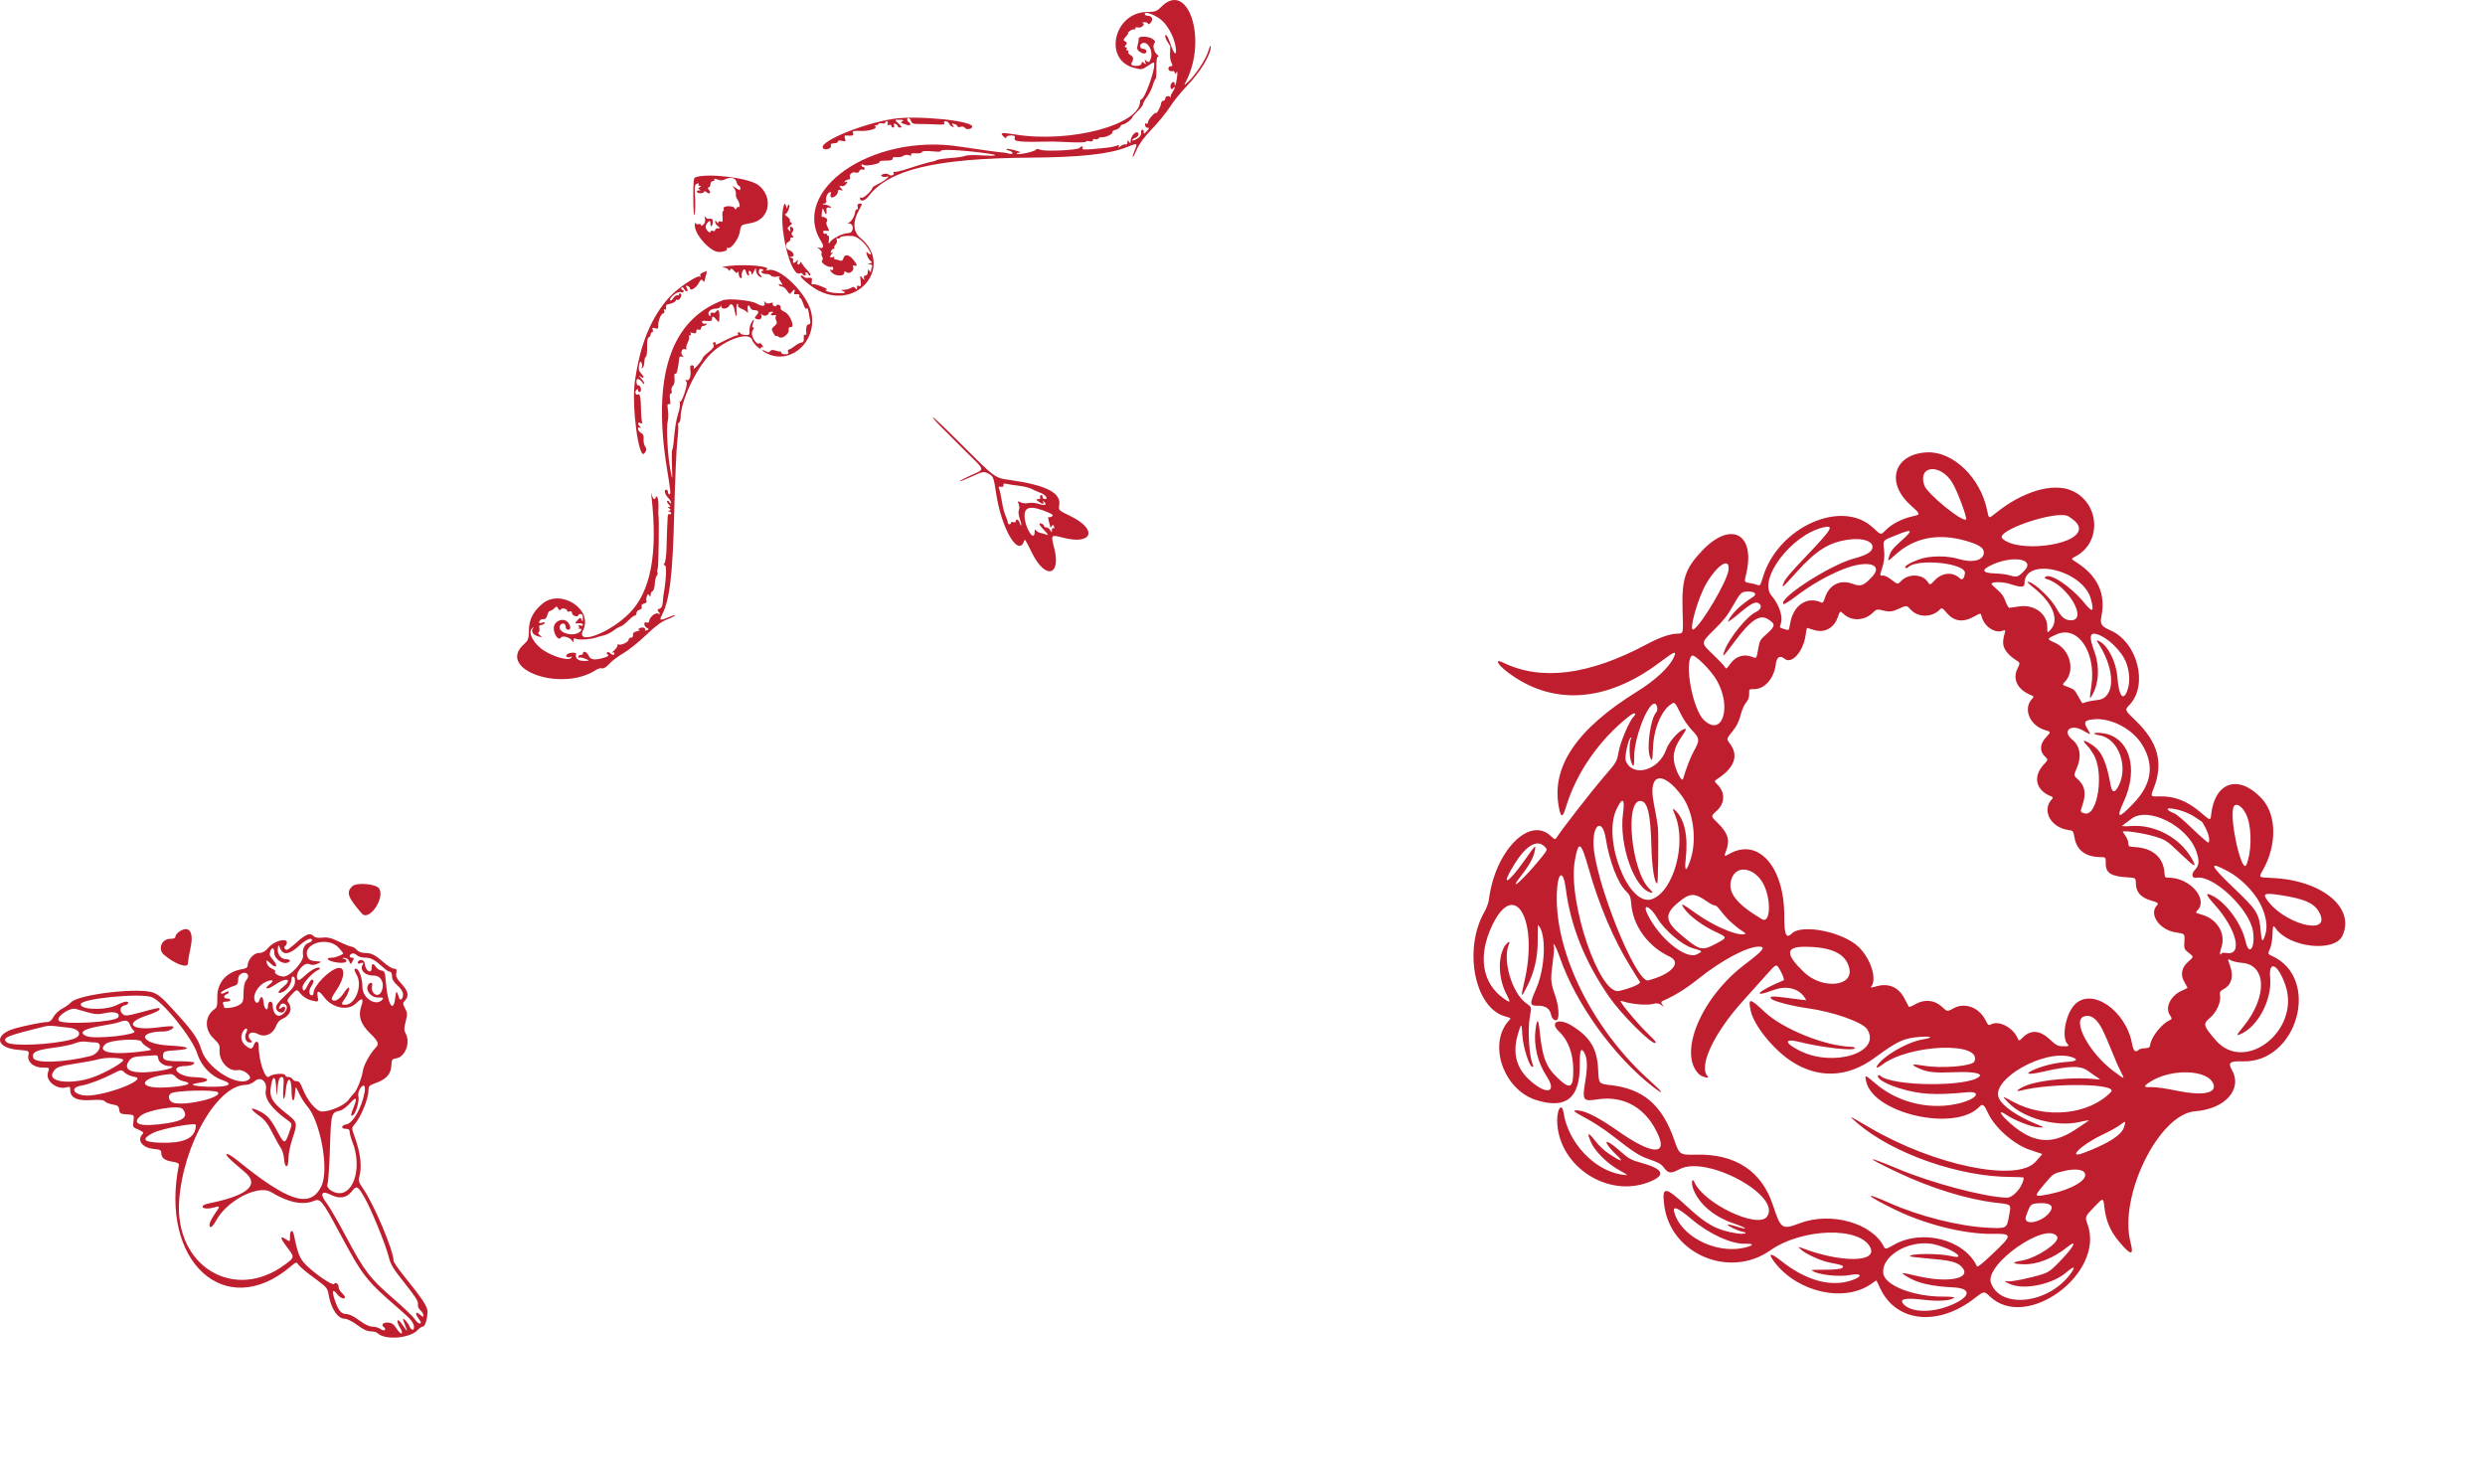 <svg xmlns="http://www.w3.org/2000/svg" fill="none" viewBox="0 0 3604 2152" height="2152" width="3604">
<path fill="#BF1E2E" d="M510.685 1285.53C501.843 1294.37 504.35 1301.37 524.852 1325.03C534.947 1336.68 558.236 1303.52 550.117 1289.05C546.092 1281.88 516.939 1279.28 510.685 1285.53ZM259.471 1351.53C256.687 1353.48 254.41 1356.56 254.41 1358.36C254.41 1360.56 251.927 1361.65 246.898 1361.65C234.274 1361.65 228.43 1376.73 237.905 1384.85C253.732 1398.42 272.623 1405.03 272.623 1397.01C272.623 1393.91 274.316 1383.67 276.388 1374.24C281.449 1351.21 274.068 1341.3 259.471 1351.53ZM430.842 1366.2C423.929 1372.47 417.32 1377.59 416.154 1377.59C412.881 1377.59 411.141 1373.52 413.732 1371.92C415.005 1371.13 416.045 1368.88 416.045 1366.91C416.045 1359.8 397.687 1364.74 389.623 1374.01C384.305 1380.13 380.77 1382.14 375.361 1382.14C367.917 1382.14 359.159 1392.12 359.14 1400.63C359.134 1403.07 356.468 1404.75 351.28 1405.59C328.505 1409.29 314.648 1425.14 315.149 1446.92C315.403 1458 314.643 1461.14 311.103 1463.62C296.907 1473.56 296.178 1493.12 309.528 1505.82C317.521 1513.43 319.007 1516.19 318.47 1522.43C317.061 1538.8 331.424 1554.75 345.069 1551.97C352.484 1550.45 365.945 1560.68 361.884 1564.74C347.84 1578.79 300.23 1550.01 292.133 1522.58C287.746 1507.72 280.377 1496.72 258.929 1473.01C235.948 1447.6 231.722 1443.7 223.181 1439.98C203.857 1431.57 114.175 1441.84 103.02 1453.75C100.516 1456.42 94.677 1460.56 90.042 1462.96C85.409 1465.35 79.797 1470.69 77.573 1474.82C74.657 1480.24 71.925 1482.35 67.786 1482.37C61.753 1482.42 38.977 1486.92 22.825 1491.27C-9.277 1499.92 -7.003 1519.81 26.408 1522.62C42.45 1523.96 42.451 1523.96 41.178 1530.32C39.211 1540.16 48.597 1548.37 61.822 1548.37C72.05 1548.37 72.05 1548.37 69.655 1555.24C65.28 1567.79 82.855 1581.43 97.44 1576.8C101.035 1575.65 101.882 1576.47 101.882 1581.07C101.882 1592.07 111.867 1596.87 131.951 1595.53C144.909 1594.66 150.154 1595.14 152.002 1597.37C153.38 1599.03 158.484 1601.06 163.346 1601.88C170.777 1603.13 172.298 1604.34 172.89 1609.46C173.525 1614.96 174.604 1615.61 184.174 1616.23C194.756 1616.91 194.756 1616.91 193.552 1625.9C192.393 1634.53 192.68 1635.02 200.912 1638.46C207.288 1641.12 208.82 1642.7 206.903 1644.62C198.059 1653.46 206.209 1664.69 222.614 1666.27C232.501 1667.22 233.921 1668 233.921 1672.48C233.921 1679.37 239.21 1683.32 250.624 1684.96C256.145 1685.76 259.872 1687.45 259.551 1689.02C230.796 1829.56 326.468 1917.19 421.215 1837.11C429.802 1829.85 429.802 1829.85 433.24 1834.76C435.129 1837.46 445.271 1845.91 455.777 1853.55C473.28 1866.27 475.012 1868.23 476.451 1876.97C479.881 1897.82 489.757 1912.7 500.165 1912.7C503.542 1912.7 511.307 1916.62 518.209 1921.81C526.464 1928.01 532.652 1930.91 537.612 1930.91C541.619 1930.91 546.065 1932.08 547.49 1933.51C558.117 1944.14 594.826 1941.14 606.061 1928.72C608.37 1926.17 611.523 1924.08 613.073 1924.08C616.308 1924.08 619.313 1915.16 619.973 1903.59C620.451 1895.23 614.792 1886.54 583.678 1847.8C576.637 1839.03 570.857 1830.33 570.834 1828.45C570.647 1813.43 542.17 1746.12 526.692 1724.11C520.85 1715.8 519.573 1712.2 520.893 1707.76C525.319 1692.89 523.031 1672.34 514.303 1648.56C509.92 1636.62 509.891 1635.82 513.677 1631.48C523.614 1620.09 534.425 1593.71 534.425 1580.85C534.425 1575.3 535.83 1573.99 545.343 1570.61C560.196 1565.33 567.023 1557.62 567.594 1545.49C567.995 1536.97 568.73 1535.76 573.921 1535.13C587.539 1533.48 595.826 1512.35 588.227 1498.65C585.804 1494.28 585.825 1491.23 588.343 1481.57C591.072 1471.09 590.981 1469.02 587.503 1462.52C583.826 1455.66 583.824 1454.99 587.469 1450.96C593.513 1444.28 592.09 1437.51 582.444 1427.04C575.339 1419.33 573.789 1416.13 574.743 1411.15C575.715 1406.05 575.112 1404.91 571.435 1404.91C568.963 1404.91 562.44 1400.97 556.942 1396.16C543.991 1384.81 538.712 1382.14 529.237 1382.14C524.363 1382.14 519.937 1380.45 517.351 1377.59C515.086 1375.08 511.787 1373.04 510.025 1373.04C508.263 1373.04 500.181 1369.83 492.068 1365.92C480.448 1360.31 475.269 1359.03 467.679 1359.89C461.298 1360.61 457.068 1359.94 455.165 1357.9C450.043 1352.41 443.662 1354.59 430.842 1366.2ZM452.47 1363.77C452.47 1364.94 450.421 1366.55 447.914 1367.34C441.533 1369.37 438.1 1376.89 439.532 1385.7C440.932 1394.34 420.803 1416.3 411.478 1416.3C404.99 1416.3 397.38 1412.05 399.044 1409.35C399.781 1408.16 397.901 1406.24 394.866 1405.08C389.821 1403.17 386.45 1398.5 386.45 1393.45C386.45 1392.35 389.02 1394.03 392.159 1397.17C400.095 1405.11 403.961 1401.75 396.754 1393.18C390.627 1385.9 390.218 1384.56 392.385 1378.91C394.67 1372.96 397.833 1374.85 397.833 1382.18C397.833 1390.04 408.635 1398.4 416.22 1396.42C422.353 1394.82 421.688 1391.25 415.26 1391.25C407.783 1391.25 401.853 1383.97 402.914 1376.08C403.783 1369.62 403.783 1369.62 406.442 1375.88C410.631 1385.75 419.986 1384.4 433.467 1371.99C443.707 1362.56 452.47 1358.77 452.47 1363.77ZM490.95 1374.27C495.134 1378.71 498.178 1382.67 497.711 1383.07C494.29 1386.02 485.951 1388.97 481.077 1388.97C471.795 1388.97 474.299 1393.07 484.91 1395.24C495.059 1397.32 502.554 1396.55 502.554 1393.43C502.554 1392.42 500.76 1391.12 498.57 1390.54C495.362 1389.71 495.514 1389.45 499.36 1389.24C502.267 1389.08 505.019 1390.96 506.399 1394.05C508.664 1399.13 508.664 1399.13 511.38 1394.05C513.64 1389.83 513.511 1388.97 510.601 1388.97C506.144 1388.97 506.044 1384.68 510.462 1382.99C512.309 1382.28 515.455 1383.34 517.456 1385.34C519.507 1387.39 524.852 1388.97 529.729 1388.97C538.179 1388.97 543.752 1392.09 557.168 1404.31C560.284 1407.15 564.127 1409.47 565.705 1409.47C567.333 1409.47 568.573 1412.24 568.573 1415.88C568.573 1420.35 570.991 1424.43 576.541 1429.35C581.684 1433.9 584.509 1438.44 584.509 1442.16C584.509 1448.84 580.45 1452.41 578.802 1447.18C575.335 1436.18 574.447 1436.13 573.245 1446.86C570.615 1470.32 562.306 1457.24 559.734 1425.59C558.452 1409.83 557.876 1408.27 553.12 1407.59C550.254 1407.18 546.68 1404.88 545.173 1402.47C541.421 1396.45 538.978 1396.97 538.978 1403.78C538.978 1413.79 529.512 1407.81 528.991 1397.47C528.704 1391.79 520.736 1390.2 518.979 1395.48C518.225 1397.73 519.295 1398.14 522.97 1396.97C527.343 1395.58 527.693 1395.92 525.699 1399.65C521.563 1407.38 529.927 1415.2 542.058 1414.95C553.204 1414.71 558.843 1427.47 552.683 1438.98C547.859 1448 536.954 1440.23 539.698 1429.73C541.282 1423.67 535.131 1424.15 533.2 1430.23C530.644 1438.29 539.04 1447.09 548.988 1446.78C555.715 1446.56 556.763 1447.09 554.659 1449.62C545.614 1460.52 525.442 1447.79 525.638 1431.3C525.781 1419.37 520.586 1404.91 516.154 1404.91C513.167 1404.91 513.472 1407.23 517.351 1414.02C526.17 1429.45 515.377 1457.29 500.578 1457.29C494.636 1457.29 494.563 1456.22 499.979 1448.53C505.028 1441.36 508.177 1432.2 505.552 1432.33C504.53 1432.38 501.643 1435.61 499.139 1439.51C493.368 1448.51 486.404 1453.14 482.383 1450.65C479.984 1449.17 481.061 1446.22 487.337 1437.09C500.512 1417.93 501.52 1401.11 489.309 1404.15C476.829 1407.26 454.746 1430.11 454.746 1439.91C454.746 1441.95 453.69 1443.62 452.399 1443.62C448.09 1443.62 447.372 1436.82 451.081 1431.16C455.274 1424.76 455.787 1420.85 452.433 1420.85C451.161 1420.85 448.411 1424.44 446.321 1428.82C441.916 1438.06 438.81 1439.12 438.81 1431.39C438.81 1426.12 454.455 1409.27 461.742 1406.69C463.529 1406.05 464.365 1404.86 463.6 1404.02C461.18 1401.39 451.249 1406.5 442.205 1415.03C435.742 1421.13 432.994 1422.51 431.623 1420.35C426.66 1412.53 440.502 1394.6 448.64 1398.31C452.283 1399.97 455.668 1399.8 460.501 1397.72C467.267 1394.81 467.267 1394.81 457.904 1394.05C450.899 1393.49 447.969 1392.04 446.262 1388.29C437.451 1368.95 474.864 1357.22 490.95 1374.27ZM359.782 1414.59C360.349 1416.16 359.154 1419.34 357.128 1421.66C354.653 1424.49 353.372 1430.47 353.233 1439.83C353.044 1452.68 352.511 1454.08 346.403 1457.79C340.644 1461.29 324.983 1463.55 324.983 1460.89C324.983 1460.36 324.362 1458.32 323.601 1456.33C322.559 1453.62 323.679 1452.73 328.154 1452.73C331.419 1452.73 334.089 1451.71 334.089 1450.46C334.089 1449.2 332.04 1448.18 329.536 1448.18C324.214 1448.18 323.435 1444.07 328.398 1442.17C330.276 1441.45 331.813 1439.91 331.813 1438.75C331.813 1437.53 329.944 1437.63 327.41 1438.99C322.183 1441.79 320.421 1441.95 320.455 1439.64C320.48 1438.02 332.801 1431.85 341.488 1429.09C344.293 1428.2 345.472 1425.45 345.472 1419.79C345.472 1411.44 357.112 1407.22 359.782 1414.59ZM427.696 1420.28C428.281 1428.92 426.701 1431.56 413.47 1444.04C403.1 1453.83 399.936 1458.27 400.501 1462.26C401.407 1468.65 410.759 1470.96 412.921 1465.32C414.875 1460.23 412.3 1458.33 408.132 1461.79C404.334 1464.95 403.558 1462.56 406.743 1457.52C409.331 1453.44 416.045 1455.96 416.045 1461.02C416.045 1466.3 409.427 1473.23 404.389 1473.23C399.492 1473.23 395.556 1466.69 395.556 1458.58C395.556 1454.9 394.29 1452.73 392.141 1452.73C389.988 1452.73 388.726 1454.9 388.726 1458.61C388.726 1467.74 383.147 1463.95 382.329 1454.26C381.553 1445.08 378.491 1443.25 376.167 1450.58C374.229 1456.69 369.547 1455.05 368.759 1448C367.853 1439.89 376.265 1427.9 385.608 1424C395.595 1419.82 398.652 1421.91 391.003 1427.68C381.025 1435.21 388.442 1435.59 399.071 1428.1C415.002 1416.87 425.115 1419.79 410.549 1431.42C401.505 1438.63 401.905 1442.89 411.178 1438.09C417.32 1434.92 422.875 1426.14 422.875 1419.61C422.875 1414.87 427.373 1415.5 427.696 1420.28ZM449.729 1450.36C461.747 1453.7 462.295 1453.49 460.797 1445.99C458.785 1435.93 462.297 1435.88 469.746 1445.87C482.017 1462.33 504.803 1466.77 516.579 1454.99C525.328 1446.24 527.935 1447.92 523.878 1459.7C519.081 1473.63 522.986 1485.36 536.913 1498.85C548.515 1510.09 550.129 1514.08 545.129 1519.17C536.929 1527.53 527.566 1544.4 526.225 1553.23C524.547 1564.3 517.255 1582.44 513.073 1585.94C511.578 1587.19 508.124 1591.4 505.399 1595.28C500.033 1602.93 479.041 1612.13 466.932 1612.13C458.919 1612.13 445.556 1596.21 438.79 1578.61C435.758 1570.71 433.467 1567.84 430.451 1568.13C428.165 1568.36 425.472 1567.08 424.47 1565.29C423.469 1563.5 420.65 1562.03 418.208 1562.03C415.767 1562.03 413.768 1561.01 413.768 1559.75C413.768 1555.85 395.142 1557.15 390.475 1561.37C384.583 1566.7 375.067 1538.52 375.067 1515.73C375.067 1509.52 370.582 1509.18 368.29 1515.21C365.606 1522.27 363.794 1522.44 356.024 1516.32C349.263 1511 348.083 1501.8 353.253 1494.73C357.235 1489.28 360.379 1491.69 357.155 1497.71C353.731 1504.11 356.468 1511.94 362.13 1511.94C365.818 1511.94 366.264 1511.33 364.14 1509.2C355.926 1500.99 363.37 1493.88 374.122 1499.68C384.248 1505.13 396.18 1499.75 400.507 1487.78C402.204 1483.09 405.673 1479.25 409.728 1477.57C421.374 1472.74 424.764 1462.3 417.636 1453.21C415.956 1451.06 417.406 1448.13 423 1442.36C430.669 1434.44 430.669 1434.44 435.981 1441.23C438.949 1445.02 445.018 1449.05 449.729 1450.36ZM219.896 1446.11C235.788 1451.66 279.238 1505.67 286.364 1528.74C291.632 1545.8 306.327 1561.18 322.456 1566.5C340.609 1572.49 330.725 1577.06 301.649 1576.11C278.69 1575.36 272.516 1572.67 288.747 1570.49C307.137 1568.02 303.083 1562.73 282.457 1562.29C256.994 1561.73 244.196 1546.09 269.208 1546.09C276.01 1546.09 281.729 1543.9 281.729 1541.29C281.729 1540.18 272.766 1539.24 261.809 1539.23C239.442 1539.19 235.463 1537.71 236.569 1529.89C237.282 1524.84 238.529 1524.38 254.41 1523.32C279.78 1521.63 275.352 1517.81 246.442 1516.45C204.01 1514.45 196.311 1496 237.91 1496C244.881 1496 254.19 1490.67 250.77 1488.64C249.643 1487.97 239.907 1488.62 229.134 1490.08C189.75 1495.44 179.055 1483.7 213.289 1472.7C222.6 1469.71 230.673 1465.89 231.228 1464.23C232.396 1460.73 230.673 1461 201.727 1468.85C185.144 1473.35 181.479 1473.72 178.392 1471.15C172.81 1466.52 173.853 1459.87 180.423 1458.22C186.654 1456.66 188.218 1452.73 182.608 1452.73C180.68 1452.73 174.863 1454.9 169.684 1457.54C153.532 1465.78 115.591 1464.8 117.144 1456.19C118.571 1448.26 202.453 1440.03 219.896 1446.11ZM127.386 1468.25C138.391 1471.37 142.379 1471.51 153.566 1469.15C166.493 1466.43 175.03 1469.49 171.305 1475.52C167.062 1482.39 91.69 1486.71 85.425 1480.45C80.291 1475.31 101.062 1460.69 109.85 1463.25C112.354 1463.98 120.245 1466.23 127.386 1468.25ZM188.55 1486.32C189.827 1489.76 192.543 1493.85 194.587 1495.4C201.526 1500.68 138.275 1507.58 125.956 1502.89C112.803 1497.89 121.069 1492.03 147.208 1487.82C158.529 1486 170.121 1483.57 172.969 1482.42C182.082 1478.76 186.121 1479.77 188.55 1486.32ZM100.175 1490.56C117.201 1492.53 120.037 1502.97 104.728 1507.31C76.528 1515.32 15.911 1518 9.441 1511.53C2.834 1504.92 9.263 1502.32 66.596 1488.35C69.1 1487.74 74.734 1487.64 79.117 1488.14C83.499 1488.64 92.976 1489.73 100.175 1490.56ZM205.144 1510.78C205.863 1512.66 209.654 1516.13 213.569 1518.52C220.69 1522.85 220.69 1522.85 211.939 1524.11C164.139 1531.02 138.286 1526.51 153.455 1513.92C160.546 1508.03 203.099 1505.45 205.144 1510.78ZM138.518 1511.91C150.466 1511.96 144.232 1528.38 131.022 1531.65C92.175 1541.27 50.885 1542.59 48.253 1534.29C45.667 1526.15 52.171 1522.88 77.496 1519.61C90.561 1517.92 104.723 1514.98 108.964 1513.08C113.44 1511.07 120.026 1510.1 124.647 1510.75C129.03 1511.38 135.272 1511.9 138.518 1511.91ZM229.368 1534.58C229.368 1539.93 237.555 1546.09 244.674 1546.09C255.672 1546.09 249.12 1550.1 234.051 1552.59C193.702 1559.26 175.555 1553.38 187.872 1537.65C190.979 1533.68 194.674 1532.46 205.465 1531.82C212.977 1531.38 221.428 1530.82 224.246 1530.58C227.948 1530.27 229.368 1531.38 229.368 1534.58ZM178.681 1537.76C177.443 1541.63 155.961 1554.07 138.598 1560.98C106.911 1573.58 68.717 1570.38 76.535 1555.77C80.753 1547.88 84.888 1546.23 109.47 1542.58C122.842 1540.59 137.949 1537.75 143.04 1536.27C154.516 1532.92 179.89 1533.98 178.681 1537.76ZM195.33 1561.88C214.22 1564.54 163.615 1585.76 131.286 1588.75C109.763 1590.73 97.77 1577.94 117.957 1574.53C128.595 1572.73 148.032 1565.37 164.487 1556.9C175.87 1551.04 175.87 1551.04 181.015 1555.82C183.847 1558.44 190.287 1561.17 195.33 1561.88ZM255.075 1562.09C257.249 1564.63 262.087 1567.32 265.825 1568.07C282.146 1571.34 270.963 1575.38 240.751 1577.15C195.912 1579.76 202.394 1561.54 247.645 1557.77C249.557 1557.61 252.901 1559.56 255.075 1562.09ZM385.551 1580.76C383.058 1593.23 393.685 1608 417.295 1624.89C423.992 1629.68 423.992 1629.68 419.202 1643.11C413.247 1659.79 412.227 1659.67 402.386 1641.2C392.724 1623.07 387.884 1617.51 376.866 1611.88C361.929 1604.26 361.494 1608.1 376.123 1618.42C383.7 1623.76 388.41 1629.81 394.623 1642.19C399.208 1651.33 404.808 1661.43 407.073 1664.64C409.336 1667.84 411.512 1674.94 411.908 1680.4C412.981 1695.15 418.321 1695.2 418.321 1680.46C418.321 1673.97 420.869 1661.12 424.013 1651.76C431.901 1628.25 431.801 1627.85 414.797 1614.49C395.399 1599.24 390.798 1591.72 392.528 1578.11C395.003 1558.63 400.054 1558.6 400.492 1578.05C400.703 1587.4 401.22 1590.95 401.646 1585.94C403.192 1567.64 404.799 1562.03 408.487 1562.03C411.556 1562.03 411.931 1564.44 410.964 1577.97C409.611 1596.88 412.548 1599.56 414.449 1581.15C416.61 1560.21 422.875 1561.33 422.875 1582.66C422.875 1598.73 426.874 1600.9 427.872 1585.37C428.566 1574.55 428.566 1574.55 433.67 1585.62C436.477 1591.7 441.749 1600.07 445.387 1604.22C464.943 1626.49 477.537 1696.71 466.186 1720.17C450.296 1753 419.228 1743.68 345.472 1683.95C338.586 1678.37 331.512 1673.76 329.753 1673.71C325.056 1673.56 331.729 1680.47 355.304 1700.2C377.193 1718.5 359.061 1734.1 302.812 1745.35C298.757 1746.16 294.851 1747.77 294.131 1748.94C291.88 1752.58 299.654 1753.93 309.1 1751.53C319.922 1748.78 319.836 1748.45 311.445 1760.64C307.754 1766 304.424 1772.32 304.046 1774.7C302.73 1782.94 307.943 1780.58 313.273 1770.53C328.739 1741.37 374.4 1717.62 393.157 1728.99C418.028 1744.07 439.12 1748.39 455.213 1741.72C464.64 1737.82 467.194 1740.97 491.704 1786.66C526.469 1851.47 530.45 1856.59 578.36 1898.05C596.343 1913.61 600.445 1918.63 600.445 1925.07C600.445 1930.44 596.051 1929.35 593.795 1923.42C592.004 1918.7 584.509 1910.52 584.509 1913.28C584.509 1913.91 586.053 1918.39 587.94 1923.24C590.865 1930.75 590.879 1931.38 588.04 1927.5C586.207 1924.99 583.209 1920.9 581.379 1918.39C575.874 1910.86 574.508 1916.4 579.772 1924.92C586.387 1935.63 582.048 1937.51 575.168 1926.92C570.868 1920.29 568.143 1918.44 562.313 1918.15C555.051 1917.79 552.018 1922.02 557.227 1925.24C558.5 1926.03 558.946 1927.64 558.217 1928.82C557.455 1930.05 554.807 1929.5 551.982 1927.52C549.282 1925.63 543.943 1924.08 540.119 1924.08C535.543 1924.08 529.018 1920.97 521.046 1914.97C513.531 1909.33 506.467 1905.87 502.453 1905.87C494.827 1905.87 490.533 1900.59 485.275 1884.76C480.936 1871.69 482.415 1868.65 489.029 1877.05C493.552 1882.81 500.277 1885.27 500.277 1881.17C500.277 1880.11 498.228 1877.39 495.724 1875.13C493.22 1872.86 491.171 1869.17 491.171 1866.94C491.171 1862.01 486.697 1858.79 484.589 1862.2C482.752 1865.18 457.929 1848.42 444.101 1834.87C434.82 1825.77 431.967 1818.8 426.351 1791.44C424.514 1782.5 420.598 1783.7 420.598 1793.2C420.598 1801.23 420.598 1801.23 414.836 1797.45C405.596 1791.39 405.967 1795.19 415.892 1808.29C427.494 1823.59 427.507 1823.44 413.493 1833.9C339.71 1889 252.865 1836.48 259.838 1740.98C265.786 1659.53 315.542 1573.42 356.654 1573.42C360.627 1573.42 366.073 1571.08 369.817 1567.78C377.995 1560.56 387.948 1568.78 385.551 1580.76ZM528.763 1584.31C524.47 1607.19 511.755 1629.34 502.085 1630.76C494.854 1631.83 494.137 1637.17 501.226 1637.17C505.552 1637.17 507.107 1638.36 507.107 1641.64C507.107 1644.1 509.033 1651.02 511.384 1657.01C524.677 1690.88 514.323 1730.53 492.191 1730.53C482.638 1730.53 472.23 1722.53 474.95 1717.28C476.041 1715.18 477.637 1691.94 478.5 1665.64C480.196 1613.94 480.3 1613.55 493.447 1610.69C496.578 1610.01 502.977 1605.18 507.669 1599.97C516.889 1589.73 518.719 1591.91 512.798 1606.08C508.379 1616.66 508.281 1620.43 512.513 1616.91C516.805 1613.35 521.558 1595.44 519.737 1589.7C518.036 1584.34 524.559 1572.68 528.049 1574.83C529.312 1575.62 529.622 1579.72 528.763 1584.31ZM315.697 1583.97C323.854 1591.19 272.049 1603.98 252.264 1599.63C244.892 1598.01 242.263 1589.23 248.072 1585.63C254.693 1581.54 311.374 1580.15 315.697 1583.97ZM264.901 1608.4C273.529 1619.34 266.909 1625.37 242.158 1629.12C204.279 1634.84 189.795 1630.84 203.657 1618.48C213.417 1609.77 259.949 1602.11 264.901 1608.4ZM284.005 1631.56C284.005 1650.71 267.366 1658.7 230.532 1657.25C207.479 1656.34 204.818 1651.85 222.127 1643.08C234.452 1636.83 284.005 1627.6 284.005 1631.56ZM528.014 1735.7C537.876 1752.38 559.804 1806.01 564.011 1823.74C566.386 1833.73 570.816 1840.93 587.118 1861.31C601.972 1879.87 606.995 1887.78 606.18 1891.32C605.492 1894.3 606.781 1897.67 609.588 1900.21C612.071 1902.46 614.104 1905.83 614.104 1907.71C614.104 1910.51 613.278 1910.38 609.537 1906.99C602.89 1900.98 601.415 1904.47 607.181 1912.57C611.022 1917.96 611.384 1919.53 608.791 1919.53C606.951 1919.53 603.552 1916.57 601.237 1912.95C598.924 1909.33 585.249 1896.2 570.85 1883.77C536.724 1854.32 528.411 1843.51 502.906 1795.45C491.205 1773.4 478.088 1750.72 473.755 1745.04C463.24 1731.26 466.193 1725.87 480.307 1733.07C492.12 1739.1 502.667 1737.4 509.848 1728.3C517.133 1719.07 518.523 1719.64 528.014 1735.7Z" clip-rule="evenodd" fill-rule="evenodd"></path>
<path fill="#BF1E2E" d="M1684.64 9.525C1677.62 16.546 1675.64 17.269 1663.05 17.441C1615.83 18.082 1599.77 85.935 1643.92 98.203C1655.48 101.413 1656.28 101.292 1665.67 94.915C1673.98 89.275 1673.98 89.275 1673.97 94.344C1673.94 105.79 1659.66 143.936 1655.41 143.936C1654.33 143.936 1653.44 145.367 1653.44 147.114C1653.44 180.967 1552.17 207.836 1472.62 195.094C1452.24 191.831 1449.72 192.281 1455.58 198.135C1458 200.567 1459.43 200.968 1459.43 199.222C1459.43 197.671 1462.42 196.45 1466.21 196.45C1471.07 196.45 1472.64 197.349 1471.76 199.644C1469.48 205.592 1476.54 206.304 1527.9 205.304C1529.79 205.268 1540.84 205.715 1552.46 206.297C1564.09 206.88 1574.1 206.539 1574.72 205.542C1575.34 204.544 1577.89 204.265 1580.4 204.923C1583.13 205.635 1584.96 204.991 1584.96 203.322C1584.96 201.786 1586.47 201.108 1588.32 201.813C1590.16 202.521 1592.3 202.069 1593.08 200.806C1593.86 199.546 1596.21 198.738 1598.29 199.009C1603.31 199.665 1614.81 194.011 1613.33 191.616C1612.69 190.582 1614.7 189.098 1617.8 188.319C1620.9 187.541 1623.99 185.456 1624.67 183.687C1625.35 181.915 1627.22 180.433 1628.83 180.392C1631.96 180.31 1642.03 172.659 1642.03 170.357C1642.03 169.595 1645.62 165.478 1650.01 161.211C1654.41 156.941 1658 152.176 1658 150.621C1658 149.064 1660.47 144.557 1663.48 140.604C1666.5 136.652 1670.25 129.106 1671.83 123.837C1673.41 118.565 1675.31 114.254 1676.05 114.254C1676.8 114.256 1677.27 107.064 1677.12 98.271C1676.93 87.828 1677.72 82.264 1679.4 82.216C1680.81 82.177 1680.35 80.891 1678.37 79.362C1673.64 75.704 1671.28 66.139 1674.23 62.582C1675.92 60.543 1675.1 58.806 1671.28 56.31C1665.26 52.383 1650.91 52.02 1651.51 55.808C1651.72 57.187 1651.07 61.301 1650.05 64.95C1648.59 70.165 1649.1 72.24 1652.4 74.654C1657.94 78.711 1662.57 78.549 1662.57 74.297C1662.57 72.396 1660.54 70.873 1658 70.873C1652.6 70.873 1651.83 64.498 1656.99 62.516C1664.73 59.543 1672.71 74.122 1669.07 84.581C1666.98 90.572 1666.12 91.15 1663.03 88.641C1659.94 86.127 1659.66 86.326 1661.05 90.031C1662.43 93.698 1662.15 93.915 1659.2 91.465C1656.36 89.113 1655.72 89.173 1655.72 91.785C1655.72 93.591 1653.13 95.207 1649.79 95.484C1642.42 96.093 1639.14 94.23 1641.35 90.693C1644.51 85.645 1643.92 82.241 1639.48 79.866C1637.05 78.56 1635.65 76.517 1636.39 75.325C1637.13 74.131 1636.58 73.156 1635.18 73.156C1633.77 73.156 1633.26 72.128 1634.04 70.873C1634.81 69.617 1634.23 68.589 1632.75 68.589C1630.68 68.589 1630.68 67.836 1632.74 65.35C1634.85 62.808 1634.66 61.676 1631.85 60.105C1628.7 58.338 1628.83 57.502 1632.95 53.07C1635.53 50.303 1636.89 48.04 1635.97 48.04C1635.05 48.04 1636.29 46.591 1638.71 44.819C1641.13 43.045 1643.9 42.079 1644.85 42.67C1645.81 43.259 1646.59 42.545 1646.59 41.081C1646.59 39.597 1648.18 39.029 1650.18 39.798C1654.62 41.504 1661.78 35.33 1657.41 33.562C1655.85 32.935 1656.89 32.337 1659.71 32.238C1662.54 32.14 1664.85 33.158 1664.85 34.503C1664.85 35.85 1666.49 35.309 1668.49 33.304C1673.06 28.736 1671.06 22.925 1664.92 22.925C1662.37 22.925 1660.28 21.786 1660.28 20.395C1660.28 16.48 1671.61 19.989 1681.94 27.106C1692.27 34.225 1702.74 52.762 1705.05 68.019C1707.13 81.787 1703.12 80.092 1698.01 65.046C1693.8 52.682 1689.96 46.974 1689.96 53.105C1689.96 54.785 1691.73 58.699 1693.91 61.801C1696.08 64.907 1697.62 67.706 1697.33 68.019C1697.04 68.331 1696.91 69.359 1697.03 70.302C1697.16 71.245 1697.09 75.284 1696.87 79.282C1696.66 83.28 1697.62 88.675 1699 91.269C1701.05 95.086 1700.86 95.988 1698.02 95.988C1696.1 95.988 1694.52 97.529 1694.52 99.413C1694.52 102.502 1697.23 103.852 1701.94 103.107C1702.88 102.959 1703.67 104.121 1703.68 105.692C1703.71 107.603 1704.47 107.416 1705.99 105.121C1707.59 102.701 1707.91 104.662 1707.06 111.811C1705.96 121.126 1703.65 127.686 1703.65 121.485C1703.65 117.562 1699.8 118.243 1698.18 122.451C1696.28 127.407 1699.08 131.627 1701.62 127.627C1702.7 125.923 1703.6 125.615 1703.62 126.946C1703.63 128.275 1702.22 131.314 1700.48 133.7C1698.74 136.086 1697.54 139.107 1697.82 140.415C1698.11 141.723 1697.91 142.025 1697.38 141.082C1695.65 137.983 1689.96 139.296 1689.96 142.794C1689.96 144.678 1688.63 146.219 1687.02 146.219C1685.4 146.219 1683.93 148.265 1683.74 150.765C1683.41 155.071 1676.26 167.476 1676.26 163.734C1676.26 162.761 1673.69 164.738 1670.56 168.126C1667.42 171.513 1664.85 175.736 1664.85 177.51C1664.85 179.285 1663.72 180.04 1662.35 179.191C1660.78 178.223 1660.19 179.239 1660.77 181.91C1661.28 184.255 1663.15 185.842 1664.92 185.436C1667.17 184.92 1666.85 186.13 1663.86 189.431C1658.86 194.959 1658.4 195.13 1658.83 191.313C1659 189.744 1658.12 188.258 1656.86 188.011C1655.61 187.767 1654.74 189.856 1654.94 192.655C1655.19 196.101 1653.16 198.98 1648.66 201.56C1645.01 203.656 1642.03 204.459 1642.03 203.347C1642.03 202.236 1644.08 200.672 1646.59 199.875C1651.41 198.345 1652.99 191.883 1648.55 191.883C1644.89 191.883 1639.91 199.014 1639.78 204.441C1639.69 208.231 1639.3 208.425 1637.46 205.583C1635.59 202.688 1635.24 202.806 1635.21 206.343C1635.19 208.713 1633.94 210.081 1632.33 209.496C1630.76 208.928 1627.5 210.126 1625.09 212.158C1622.32 214.494 1621.37 214.716 1622.52 212.759C1623.94 210.336 1623.15 210.053 1618.92 211.457C1612.59 213.553 1608.03 214.193 1585.2 216.186C1572.78 217.271 1568.74 216.969 1569.92 215.047C1570.81 213.608 1570.51 212.432 1569.26 212.432C1568 212.432 1566.41 213.348 1565.72 214.464C1563.72 217.702 1516.31 220.029 1509.07 217.243C1505.62 215.914 1502.8 215.665 1502.8 216.691C1502.8 219.202 1479.12 224.757 1475.14 223.18C1473.34 222.463 1474.43 221.762 1477.69 221.542C1481.72 221.271 1480.06 220.241 1472.07 218.047C1465.83 216.337 1460.23 215.442 1459.61 216.058C1458.99 216.675 1460.76 217.773 1463.53 218.497C1466.3 219.223 1468.56 220.842 1468.56 222.097C1468.56 223.41 1466.38 223.712 1463.43 222.807C1460.6 221.942 1456.75 221.241 1454.87 221.248C1451.65 221.259 1419.13 216.805 1390.96 212.494C1264.11 193.084 1143.85 276.728 1191.53 351.202C1195.43 357.282 1193.91 361.164 1188.32 359.415C1184.9 358.342 1184.94 358.625 1188.62 361.645C1190.95 363.547 1192.3 365.993 1191.63 367.077C1190.96 368.164 1191.31 370.509 1192.41 372.29C1193.59 374.206 1193.49 376.637 1192.16 378.242C1189.68 381.236 1202.69 389.195 1206.36 386.928C1207.47 386.245 1208.37 387.35 1208.37 389.382C1208.37 391.414 1207.34 392.442 1206.08 391.665C1202.16 389.236 1203.6 393.291 1207.8 396.478C1213.61 400.892 1224.34 400.552 1224.34 395.953C1224.34 393.127 1225.07 392.846 1227.38 394.773C1231.53 398.214 1239.32 392.585 1237.38 387.546C1236.41 385.003 1236.99 384.288 1239.3 385.176C1244.18 387.051 1243.32 383.368 1237.2 376.254C1230.78 368.787 1225.22 368.175 1223.15 374.706C1222.1 378.018 1220.51 378.964 1217.86 377.859C1215.78 376.991 1212.83 376.231 1211.32 376.171C1209.81 376.112 1209.2 375.032 1209.98 373.772C1210.83 372.409 1209.86 372.071 1207.6 372.941C1203.11 374.664 1202.64 372.137 1206.66 367.813C1208.88 365.415 1208.89 365.089 1206.68 366.333C1204.78 367.404 1204.3 366.762 1205.21 364.385C1205.96 362.436 1207.66 360.842 1208.99 360.842C1210.32 360.842 1210.77 360.205 1210 359.429C1209.22 358.65 1210.03 356.565 1211.8 354.796C1213.57 353.026 1214.38 349.896 1213.59 347.843C1212.68 345.483 1213.07 344.672 1214.63 345.64C1215.99 346.483 1217.45 346.209 1217.87 345.033C1218.68 342.777 1226.08 341.628 1235.97 342.22C1242.66 342.622 1252.28 350.102 1258.76 359.94C1264.12 368.068 1264.41 371.587 1259.39 367.417C1256.03 364.63 1255.82 364.901 1257.34 369.993C1258.28 373.123 1260.55 376.877 1262.4 378.338C1265.29 380.628 1265.19 381.14 1261.6 382.069C1257.64 383.092 1257.64 383.158 1261.68 383.409C1264.56 383.59 1265.47 384.829 1264.53 387.286C1263.77 389.272 1263.13 392.097 1263.11 393.565C1263.09 395.095 1262.13 394.773 1260.86 392.807C1259.07 390.037 1258.64 390.366 1258.61 394.519C1258.59 397.499 1257.17 399.657 1255.23 399.657C1253.08 399.657 1252.33 401.09 1253.13 403.652C1254.19 407.006 1253.8 406.926 1250.73 403.145C1247.25 398.867 1247.12 399.074 1248.18 407.358C1249.07 414.324 1248.63 415.813 1245.98 414.794C1244.15 414.093 1242.77 414.253 1242.9 415.151C1243.54 419.429 1242.34 421.037 1240.58 418.258C1239.07 415.886 1237.53 415.753 1233.91 417.687C1231.33 419.073 1226.83 420.279 1223.92 420.365C1218.93 420.518 1218.9 420.637 1223.2 422.489C1228.86 424.92 1224.12 425.82 1210.65 424.877C1201.92 424.265 1192.86 420.512 1199.24 420.151C1201.12 420.043 1197.71 417.945 1191.65 415.486C1185.59 413.027 1179.65 411.623 1178.45 412.367C1177.18 413.148 1176.69 411.324 1177.29 408.052C1178.17 403.17 1177.54 402.47 1172.74 402.995C1169.68 403.333 1166.62 402.718 1165.95 401.632C1165.28 400.545 1163.56 399.657 1162.14 399.657C1156.9 399.657 1174.85 415.258 1187.42 421.63C1244.77 450.698 1296.39 385.106 1247.74 344.985C1237.14 336.24 1236.39 321.518 1245.7 304.857C1250.85 295.626 1250.94 294.973 1246.92 295.275C1243.87 295.505 1242.98 296.797 1243.9 299.681C1244.61 301.926 1244.1 303.761 1242.76 303.761C1241.42 303.761 1240.32 305.097 1240.32 306.732C1240.32 311.983 1234.72 321.865 1231.19 322.838C1228.41 323.602 1228.47 323.831 1231.5 324.045C1239.04 324.58 1238.28 338.01 1230.71 338.01C1222.81 338.01 1207.3 345.569 1203.8 351.122C1201.7 354.456 1201.42 353.899 1202.12 347.834C1202.59 343.818 1202.14 341.053 1201.11 341.69C1200.08 342.325 1199.24 341.697 1199.24 340.293C1199.24 338.889 1198.32 338.309 1197.19 339.003C1196.07 339.699 1194.62 338.882 1193.97 337.19C1193.16 335.078 1194.44 334.295 1198.04 334.692C1203 335.235 1203.12 334.932 1200.22 329.338C1198.16 325.379 1197.89 322.511 1199.39 320.701C1201.43 318.241 1196.35 313.965 1192.24 314.677C1191.52 314.798 1191.42 311.652 1192 307.684C1192.98 301.012 1193.2 300.85 1194.93 305.54C1197.35 312.086 1199.34 312.052 1198.64 305.474C1198.22 301.499 1199.13 300.487 1202.66 301.003C1206.42 301.551 1206.62 301.254 1203.8 299.325C1201.92 298.035 1198.32 296.848 1195.81 296.681C1191.73 296.414 1191.69 296.268 1195.41 295.306C1197.97 294.644 1199.07 292.921 1198.27 290.838C1196.75 286.872 1200.63 278.646 1204.02 278.646C1205.3 278.646 1205.72 279.673 1204.94 280.929C1204.17 282.185 1204.15 284.219 1204.91 285.45C1206.95 288.747 1215.21 282.909 1215.21 278.169C1215.21 275.363 1216.37 274.655 1219.21 275.721C1222.83 277.077 1222.88 276.822 1219.78 272.995C1216.76 269.266 1216.75 268.903 1219.76 269.897C1221.63 270.515 1224.46 269.728 1226.04 268.148C1229.63 264.545 1229.79 261.848 1226.27 264.022C1224.64 265.033 1224.26 264.65 1225.27 263.017C1226.16 261.567 1228.49 260.38 1230.43 260.38C1232.55 260.38 1233.46 259.079 1232.71 257.122C1231.07 252.848 1236.45 248.5 1241.15 250.304C1243.38 251.16 1245.38 250.327 1246.2 248.204C1246.94 246.27 1249 245.245 1250.78 245.927C1252.56 246.61 1254.02 246.032 1254.02 244.642C1254.02 243.251 1252.99 242.114 1251.73 242.114C1250.48 242.114 1249.45 240.961 1249.45 239.552C1249.45 237.879 1250.44 237.735 1252.3 239.135C1255.63 241.637 1278.11 237.297 1275.47 234.66C1274.55 233.737 1278.59 232.981 1284.45 232.981C1291.75 232.981 1294.92 232.084 1294.53 230.127C1294.15 228.26 1296.2 227.511 1300.43 227.961C1303.99 228.34 1308.3 227.483 1310.02 226.061C1311.75 224.627 1315.35 224.175 1318.1 225.047C1321.36 226.081 1322.54 225.785 1321.55 224.184C1320.57 222.593 1322.83 221.965 1328.06 222.378C1332.47 222.725 1336.39 222.077 1336.77 220.935C1337.48 218.805 1342.47 218.535 1357.12 219.835C1361.74 220.243 1365.08 219.869 1364.54 219.001C1362.54 215.773 1399.09 217.784 1434.19 222.832C1450.13 225.125 1443.98 226.723 1424.31 225.394C1413.15 224.643 1402.37 224.89 1400.35 225.942C1398.32 226.997 1388.69 228.449 1378.94 229.171C1369.19 229.89 1359.94 231.271 1358.39 232.242C1356.85 233.21 1354.56 234.073 1353.3 234.157C1349.96 234.383 1332.62 239.37 1315.64 244.991C1307.48 247.69 1299.42 249.622 1297.72 249.279C1296.03 248.939 1295.25 249.647 1296 250.854C1297.92 253.957 1291.58 255.946 1288.76 253.126C1287.48 251.843 1284.14 251.521 1281.33 252.412C1277.62 253.59 1277.04 254.526 1279.18 255.852C1280.8 256.855 1283.76 257.063 1285.76 256.316C1293.21 253.533 1283.96 261.796 1274.63 266.271C1269.6 268.682 1265.47 271.287 1265.45 272.056C1265.39 275.721 1252.07 288.258 1249.76 286.831C1248.34 285.948 1247.17 286.203 1247.17 287.4C1247.17 293.304 1254.38 291.562 1259.9 284.324C1289.32 245.738 1357.35 229.609 1494.81 228.636C1566.32 228.13 1609.06 223.474 1633.93 213.483C1649.96 207.042 1650.19 207.138 1645.55 218.243C1643.58 222.967 1642.35 227.221 1642.83 227.693C1643.3 228.166 1645.99 223.129 1648.81 216.497C1652.1 208.772 1659.89 198.29 1670.5 187.317C1679.6 177.899 1691.34 163.514 1696.57 155.352C1701.81 147.189 1712.71 133.634 1720.8 125.227C1741.69 103.509 1756.52 78.77 1755.99 66.537C1755.9 64.525 1754.26 68.019 1752.34 74.297C1748.68 86.266 1733.64 109.101 1723.01 118.82C1716.77 124.528 1716.77 124.528 1720.44 117.293C1751.26 56.655 1722.89 -28.74 1684.64 9.525ZM1295.1 172.46C1246.21 180.296 1182.03 208.044 1194.69 215.871C1198.55 218.252 1206.53 214.608 1205.18 211.085C1204.32 208.85 1205.67 207.866 1209.58 207.866C1212.68 207.866 1215.21 206.727 1215.21 205.336C1215.21 203.754 1217.43 203.359 1221.1 204.284C1226.32 205.592 1226.82 205.208 1225.46 200.927C1224.25 197.123 1224.82 196.185 1228.13 196.534C1236.26 197.388 1238.54 196.477 1237.17 192.922C1236.07 190.043 1237.6 189.477 1245.49 189.849C1261.57 190.609 1275.17 186.029 1268.28 182.173C1267.34 181.648 1267.82 181.515 1269.35 181.883C1270.88 182.25 1272.79 181.479 1273.6 180.168C1274.41 178.858 1277.01 178.294 1279.38 178.912C1281.75 179.533 1283.69 179.109 1283.69 177.969C1283.69 176.832 1284.82 175.901 1286.21 175.901C1287.6 175.901 1288.17 177.39 1287.47 179.209C1286.62 181.422 1287.3 182.098 1289.51 181.248C1291.33 180.55 1292.82 181.116 1292.82 182.506C1292.82 183.897 1293.95 185.034 1295.34 185.034C1296.73 185.034 1297.3 183.545 1296.6 181.725C1295.75 179.513 1296.43 178.837 1298.64 179.686C1300.46 180.385 1301.95 181.874 1301.95 182.995C1301.95 184.116 1303.64 185.034 1305.7 185.034C1308.55 185.034 1307.97 183.652 1303.3 179.326C1297.15 173.618 1297.15 173.618 1304.68 173.652C1310.22 173.679 1311.33 174.25 1308.86 175.814C1305.32 178.049 1305.09 177.885 1316.78 181.538C1320.6 182.73 1321.49 179.246 1317.92 177.042C1315.04 175.264 1314.94 171.334 1317.77 171.334C1318.94 171.334 1320.51 173.277 1321.27 175.652C1322.33 179.015 1324.76 179.94 1332.26 179.844C1337.56 179.778 1347.02 179.981 1353.3 180.298C1368.92 181.086 1370.91 180.821 1369.28 178.184C1368.5 176.928 1369.5 175.901 1371.5 175.901C1373.49 175.901 1375.69 177.362 1376.37 179.15C1377.06 180.935 1379.22 183.013 1381.19 183.769C1384.08 184.876 1384.24 184.511 1382.02 181.842C1379.76 179.111 1380.1 178.755 1383.98 179.771C1386.56 180.447 1388.68 181.976 1388.68 183.171C1388.68 184.365 1390.64 184.716 1393.05 183.954C1395.46 183.189 1398.08 183.634 1398.89 184.94C1401.03 188.404 1408.53 187.849 1409.96 184.123C1413.33 175.33 1329.99 166.866 1295.1 172.46ZM1008.09 257.325C1005.98 258.174 1005.31 266.394 1005.53 288.539C1005.72 307.177 1006.45 315.566 1007.46 310.611C1008.35 306.216 1008.59 294.82 1007.99 285.288C1007.05 270.499 1007.46 267.739 1010.75 266.479C1013.02 265.604 1014.03 265.921 1013.2 267.255C1012.44 268.497 1013.15 269.529 1014.8 269.547C1017.17 269.575 1017.14 269.99 1014.67 271.554C1012.05 273.219 1012.05 273.719 1014.67 274.764C1016.79 275.607 1016.46 276.059 1013.66 276.182C1011.39 276.28 1010.12 277.324 1010.85 278.5C1012.51 281.196 1021.21 280.676 1021.21 277.881C1021.21 276.737 1022.78 277.102 1024.69 278.691C1029.2 282.443 1031.85 279.794 1028.1 275.276C1026.13 272.897 1026.03 271.796 1027.78 271.796C1029.19 271.796 1030.34 269.741 1030.34 267.23C1030.34 264.615 1031.86 262.663 1033.9 262.663C1035.85 262.663 1036.82 261.638 1036.05 260.387C1035.11 258.873 1036.65 258.875 1040.63 260.387C1044.61 261.903 1048.04 261.901 1050.88 260.38C1058.93 256.072 1066.65 257.599 1068.2 263.805C1068.99 266.944 1070.55 269.513 1071.67 269.513C1072.79 269.513 1073.7 271.173 1073.7 273.2C1073.7 276.497 1073.04 276.456 1067.43 272.801C1061.36 268.851 1061.27 268.855 1064.58 272.89C1066.46 275.187 1067.67 279.023 1067.26 281.415C1066.86 283.811 1067.82 287.333 1069.41 289.247C1072.53 293.01 1074.01 301.937 1071.23 300.215C1070.29 299.638 1068.93 300.457 1068.19 302.035C1067.13 304.325 1066.59 304.328 1065.53 302.049C1063.5 297.699 1047.75 298.256 1049.42 302.62C1050.15 304.503 1049.88 306.044 1048.84 306.044C1047.8 306.044 1047.35 309.766 1047.86 314.312C1048.6 321.025 1048.11 322.326 1045.26 321.235C1043.29 320.479 1041.74 321.109 1041.72 322.669C1041.69 324.429 1040.87 324.194 1039.47 322.027C1037.7 319.285 1037.25 319.235 1037.22 321.776C1037.2 323.52 1038.98 326.313 1041.18 327.982C1044.99 330.87 1044.99 331.018 1041.18 331.087C1038.98 331.128 1037.19 332.297 1037.19 333.687C1037.19 335.078 1035.65 335.624 1033.76 334.9C1031.88 334.178 1030.34 334.708 1030.34 336.078C1030.34 337.722 1029.17 337.601 1026.92 335.726C1025.03 334.162 1023.49 331.08 1023.49 328.877C1023.49 326.673 1025.03 323.591 1026.92 322.027C1029.79 319.641 1030.34 320.025 1030.34 324.411C1030.34 330.607 1033.33 328.516 1033.81 321.981C1034.12 317.767 1032.12 316.369 1027.13 317.31C1025.98 317.527 1024.12 316.362 1022.98 314.728C1021.61 312.753 1021.4 313.483 1022.36 316.897C1023.27 320.152 1022.49 323.356 1020.22 325.621C1017.98 327.868 1016.64 328.199 1016.64 326.511C1016.64 325.032 1015.17 324.388 1013.37 325.08C1011.57 325.772 1009.59 325.109 1008.98 323.612C1008.37 322.112 1007.79 323.509 1007.7 326.717C1007.29 339.953 1030.09 365.408 1042.35 365.408C1050.11 365.408 1055.72 363.139 1054.17 360.629C1053.49 359.52 1054.26 359.038 1055.9 359.563C1060.71 361.102 1071.73 345.8 1073.08 335.704C1074.07 328.37 1075.4 326.306 1079.72 325.42C1082.69 324.808 1087.6 323.797 1090.64 323.171C1116.48 317.842 1121.84 285.224 1099.65 268.298C1085.9 257.8 1024.99 250.503 1008.09 257.325ZM1137.22 296.934C1127.4 322.484 1146.66 404.748 1160.46 396.216C1161.53 395.556 1163.05 396.061 1163.84 397.337C1164.62 398.613 1166.3 399.657 1167.55 399.657C1168.81 399.657 1169.2 398.629 1168.42 397.373C1167.65 396.118 1168.02 395.09 1169.24 395.09C1170.47 395.09 1171.93 396.376 1172.49 397.944C1173.05 399.515 1174.22 400.136 1175.1 399.328C1175.97 398.52 1174.24 395.403 1171.23 392.4C1168.24 389.4 1164.61 384.923 1163.18 382.455C1161.75 379.987 1160.54 379.251 1160.5 380.82C1160.47 382.391 1159.3 383.674 1157.91 383.674C1156.45 383.674 1156.02 381.994 1156.9 379.678C1158.12 376.475 1157.86 376.249 1155.55 378.537C1151.7 382.361 1148.87 382.158 1150.41 378.165C1151.13 376.27 1149.93 374.498 1147.48 373.863C1143.7 372.886 1143.68 372.763 1147.31 372.523C1153.75 372.096 1151.41 365.237 1143.89 362.458C1138.99 360.652 1138.61 352.688 1143.34 350.876C1145.23 350.147 1146.52 348.241 1146.19 346.636C1145.87 345.031 1147.06 344.033 1148.84 344.416C1151.35 344.96 1151.49 344.407 1149.46 341.966C1147.58 339.692 1147.54 338.121 1149.34 336.327C1151.95 333.715 1150.22 328.877 1146.68 328.877C1145.54 328.877 1145.24 330.676 1146.01 332.872C1147.19 336.22 1146.9 336.382 1144.22 333.861C1141.51 331.299 1141.71 330.327 1145.6 327.32C1148.77 324.863 1149.29 323.459 1147.3 322.712C1145.72 322.121 1144.97 320.767 1145.62 319.705C1146.28 318.643 1144.52 316.161 1141.71 314.191C1138.9 312.223 1137.63 310.611 1138.89 310.611C1140.15 310.611 1142.34 307.529 1143.76 303.761C1145.18 299.994 1145.41 296.912 1144.26 296.912C1143.12 296.912 1142.07 298.711 1141.95 300.907C1141.81 303.43 1141.14 302.798 1140.13 299.195C1138.97 295.03 1138.19 294.418 1137.22 296.934ZM1055.45 385.909C1048.54 386.781 1045.63 387.663 1048.98 387.868C1052.33 388.074 1055.66 389.526 1056.4 391.094C1057.45 393.35 1058.01 393.33 1059.09 391.001C1060.09 388.825 1061.53 389.3 1064.58 392.807C1067.56 396.25 1069.02 396.748 1069.88 394.613C1070.53 392.992 1071.14 393.917 1071.24 396.668C1071.34 399.419 1072.52 402.348 1073.86 403.175C1075.2 404.004 1076.06 403.294 1075.79 401.597C1074.54 394.058 1079.92 386.576 1081.7 393.378C1082.59 396.83 1084.21 399.657 1085.29 399.657C1086.37 399.657 1086.66 398.115 1085.94 396.232C1085.22 394.348 1085.77 392.807 1087.16 392.807C1088.55 392.807 1089.77 394.606 1089.87 396.803C1089.99 399.408 1091.14 398.417 1093.19 393.949C1095.69 388.48 1096.34 388.044 1096.43 391.779C1096.54 396.764 1100.53 401.94 1104.27 401.94C1105.51 401.94 1104.9 400.657 1102.9 399.086C1098.14 395.339 1100.7 387.437 1105.66 390.572C1108.14 392.14 1108.26 392.748 1106.09 392.773C1104.45 392.791 1103.74 393.834 1104.52 395.09C1105.29 396.346 1108.37 397.373 1111.36 397.373C1114.35 397.373 1117.5 398.504 1118.35 399.887C1119.23 401.312 1123 401.874 1127.05 401.182C1130.98 400.513 1132.85 400.513 1131.22 401.182C1128.89 402.134 1129.08 403.648 1132.08 408.23C1135.65 413.685 1135.65 413.968 1132.07 412.593C1129.82 411.728 1128.82 412.052 1129.64 413.381C1130.41 414.623 1132.49 415.639 1134.27 415.639C1136.05 415.639 1139.26 418.317 1141.41 421.591C1144.87 426.875 1145.61 427.133 1147.99 423.875C1151.4 419.21 1153.86 419.121 1152.1 423.724C1151.35 425.658 1151.64 427.078 1152.74 426.877C1157.41 426.023 1160.6 427.222 1159.3 429.338C1158.52 430.594 1158.81 431.622 1159.94 431.622C1161.06 431.622 1163.36 435.766 1165.03 440.83C1166.94 446.622 1168.7 449.008 1169.78 447.266C1170.8 445.609 1172.07 448.104 1172.93 453.47C1173.73 458.406 1174.74 464.244 1175.19 466.441C1175.64 468.733 1174.62 470.436 1172.78 470.436C1169.83 470.436 1168.4 476.167 1169.45 483.793C1169.68 485.49 1168.84 486.236 1167.57 485.455C1166.2 484.608 1165.45 486.599 1165.71 490.362C1166.01 494.728 1165.05 496.705 1162.61 496.732C1160.67 496.755 1156.17 499.068 1152.6 501.87C1149.04 504.673 1145.13 506.968 1143.91 506.968C1142.69 506.968 1142.28 508.509 1143 510.393C1143.95 512.868 1142.75 513.818 1138.68 513.818C1135.58 513.818 1133.05 512.79 1133.05 511.534C1133.05 510.279 1132.28 509.454 1131.34 509.703C1130.39 509.952 1127.18 509.329 1124.2 508.317C1120.64 507.11 1118.2 507.427 1117.08 509.242C1115.78 511.343 1114.2 511.381 1110.51 509.406C1107.84 507.977 1105.66 507.322 1105.66 507.95C1105.66 508.578 1107.97 510.334 1110.79 511.854C1146.06 530.832 1185.98 495.189 1176.57 453.12C1170.47 425.843 1130.93 386.978 1114.09 391.702C1110.64 392.67 1110.03 392.448 1112.13 390.992C1119.17 386.096 1081.03 382.676 1055.45 385.909ZM1019.35 395.216C1016.17 396.49 1014.72 398.392 1015.71 399.99C1016.72 401.618 1016.35 402.031 1014.78 401.059C1011.2 398.844 982.57 418.183 971.266 430.45C944.536 459.459 928.087 499.536 920.69 553.671C915.821 589.306 926.43 668.332 934.624 657.467C937.965 653.035 938.12 651.496 935.617 647.521C933.989 644.936 932.996 639.993 933.412 636.539C933.939 632.15 932.837 629.545 929.758 627.897C927.331 626.597 925.348 623.969 925.348 622.056C925.348 619.935 926.462 619.207 928.201 620.188C930.483 621.476 930.483 621.184 928.201 618.725C924.189 614.401 924.654 611.873 929.146 613.597C931.536 614.515 932.385 614.149 931.435 612.613C930.604 611.27 929.817 603.133 929.685 594.53C929.408 576.725 928.167 570.298 925.341 572.044C922.205 573.983 920.012 568.473 922.808 565.677C924.672 563.811 925.348 563.864 925.348 565.875C925.348 567.382 926.446 568.615 927.79 568.615C929.132 568.615 929.879 566.302 929.447 563.478C929.016 560.653 927.404 558.598 925.864 558.911C924.221 559.247 923.066 557.012 923.066 553.495C923.066 547.463 927.231 548.568 932.732 556.057C933.672 557.338 934.423 557.402 934.443 556.203C934.462 555.03 932.168 551.466 929.342 548.283C926.437 545.009 925.967 543.847 928.256 545.607C934.09 550.087 935.229 547.45 929.92 541.751C926.528 538.109 925.77 535.113 926.857 529.672C928.021 523.848 928.705 523.158 930.374 526.138C931.511 528.172 931.714 531.015 930.826 532.453C929.826 534.07 930.216 534.449 931.841 533.442C933.291 532.547 934.478 528.853 934.478 525.234C934.478 521.615 935.471 518.039 936.685 517.288C937.899 516.539 938.739 510.119 938.552 503.023C938.337 494.858 939.205 489.789 940.909 489.22C942.393 488.727 943.607 486.866 943.607 485.088C943.607 483.307 944.602 481.853 945.819 481.853C947.033 481.853 947.392 480.193 946.613 478.165C945.49 475.234 946.205 474.795 950.096 476.03C954.184 477.33 954.944 476.713 954.691 472.3C954.294 465.34 958.785 454.454 962.054 454.454C963.476 454.454 964.026 452.86 963.277 450.91C962.451 448.757 962.864 447.951 964.327 448.855C965.756 449.739 966.443 448.645 966.014 446.173C965.617 443.876 966.317 441.837 967.573 441.64C973.783 440.666 980.126 437.706 980.126 435.786C980.126 434.604 981.1 434.238 982.294 434.976C983.486 435.713 985.542 434.295 986.866 431.825C988.459 428.843 988.498 426.857 986.98 425.918C985.72 425.14 984.691 425.651 984.691 427.055C984.691 428.459 983.734 429.017 982.563 428.293C981.395 427.571 978.85 429.245 976.91 432.017C974.97 434.786 972.79 436.46 972.064 435.734C969.106 432.775 982.114 422.087 986.845 423.589C989.58 424.457 991.538 424.062 991.538 422.642C991.538 421.301 990.449 420.206 989.121 420.206C987.793 420.206 987.42 419.046 988.295 417.63C989.383 415.867 990.545 416.228 991.967 418.772C995.041 424.267 999.084 423.493 996.13 417.975C994.16 414.29 994.354 413.705 997.192 414.792C999.104 415.527 1000.67 416.931 1000.67 417.913C1000.67 422.733 1009.16 418.139 1012.88 411.306C1016.05 405.479 1017.58 404.326 1019.03 406.675C1020.64 409.28 1021.14 409.242 1022.02 406.442C1023.4 402.074 1025.45 392.766 1024.99 392.951C1024.79 393.031 1022.26 394.049 1019.35 395.216ZM1048.6 435.373C972.494 463.874 945.438 545.564 967.415 680.493C972.683 712.846 973.078 717.024 970.852 717.024C969.677 717.024 968.714 715.483 968.714 713.6C968.714 711.716 967.687 710.175 966.431 710.175C962.579 710.175 963.896 716.771 968.714 721.591C971.224 724.102 973.263 727.443 973.244 729.011C973.219 730.945 972.523 730.781 971.085 728.507C969.917 726.66 968.344 725.767 967.589 726.523C966.833 727.278 967.876 729.559 969.91 731.594C972.637 734.322 972.815 735.299 970.588 735.324C968.159 735.354 968.18 735.745 970.684 737.331C973.311 738.996 973.311 739.496 970.684 740.542C968.474 741.421 968.399 741.832 970.426 741.96C971.996 742.058 973.279 743.229 973.279 744.558C973.279 745.887 972.252 746.341 970.996 745.565C969.741 744.788 968.556 746.526 968.367 749.426C967.847 757.31 967.073 777.669 966.562 796.898C966.313 806.294 965.03 815.283 963.709 816.877C961.985 818.952 962.125 819.769 964.202 819.769C967.007 819.769 966.301 839.476 962.773 859.726C962.118 863.493 961.387 869.927 961.152 874.023C960.869 878.944 959.331 881.914 956.61 882.777C953.143 883.878 952.965 884.659 955.469 887.743C958.032 890.899 957.863 891.186 954.248 889.83C949.909 888.2 941.555 895.673 941.4 901.324C941.359 902.854 939.784 903.513 937.901 902.792C933.2 900.986 933.423 907.998 938.15 910.644C941.505 912.523 941.494 912.827 938.034 914.158C935.948 914.957 934.802 914.704 935.486 913.594C937.306 910.651 931.189 908.89 927.423 911.274C924.702 912.998 924.734 913.359 927.63 913.617C929.513 913.783 927.973 914.603 924.207 915.439C919.421 916.498 917.56 918.135 918.031 920.875C918.423 923.179 917.245 924.798 915.178 924.798C913.24 924.798 911.654 926.238 911.654 927.999C911.654 931.348 899.331 936.823 897.012 934.506C896.277 933.771 895.677 934.46 895.677 936.038C895.677 937.616 893.367 940.947 890.541 943.442C887.716 945.936 886.691 947.326 888.259 946.527C889.829 945.73 891.112 946.166 891.112 947.495C891.112 950.698 888.11 950.564 884.76 947.212C883.274 945.726 881.3 945.267 880.375 946.194C879.449 947.121 880.015 948.696 881.633 949.696C883.575 950.897 881.122 952.484 874.423 954.359C861.632 957.941 856.335 956.959 853.482 950.47C851.231 945.353 845.464 943.31 845.464 947.63C845.464 948.886 843.923 949.913 842.04 949.913C840.157 949.913 838.616 951.002 838.616 952.331C838.616 953.66 839.388 954.274 840.328 953.694C841.269 953.112 845.121 953.902 848.887 955.445C855.734 958.254 855.734 958.254 847.219 958.578C838.783 958.9 833.454 954.395 835.526 948.694C836.496 946.027 827.296 945.892 823.057 948.513C819.077 950.975 822.042 954.541 826.707 952.902C829.772 951.824 830.048 952.153 827.971 954.404C824.244 958.443 804.681 953.215 789.907 944.23C774.748 935.01 764.844 917.498 771.404 911.507C774.723 908.477 775.038 908.429 772.91 911.285C769.471 915.907 773.419 921.368 781.556 923.252C786.781 924.46 786.913 924.309 783.131 921.478C780.846 919.768 779.986 917.777 781.205 917.023C782.419 916.274 782.873 913.605 782.216 911.096C781.401 907.975 782.147 906.532 784.578 906.532C786.534 906.532 788.837 905.395 789.695 904.004C790.759 902.283 789.622 901.995 786.137 903.102C782.366 904.299 781.289 903.911 782.047 901.634C782.613 899.933 784.277 898.413 785.74 898.255C787.205 898.098 789.319 897.842 790.439 897.684C791.558 897.527 793.119 894.83 793.906 891.691C794.694 888.551 796.419 885.983 797.738 885.983C799.06 885.983 801.774 884.35 803.769 882.355C807.083 879.04 807.582 879.062 809.577 882.629C811.095 885.339 812.257 885.727 813.389 883.896C815.137 881.065 822.64 882.896 822.64 886.156C822.64 887.236 824.18 887.531 826.063 886.809C828.163 886.003 829.487 886.809 829.487 888.896C829.487 890.768 831.541 892.837 834.052 893.495C836.562 894.15 838.616 893.757 838.616 892.618C838.616 891.481 840.157 890.549 842.04 890.549C844.293 890.549 845.409 892.698 845.304 896.828C845.176 901.762 844.793 902.219 843.51 898.963C841.976 895.072 841.599 895.123 837.402 899.762C833.997 903.527 833.743 904.587 836.343 904.208C842.191 903.351 845.464 904.16 845.464 906.461C845.464 907.676 843.754 908.016 841.666 907.215C839.249 906.285 838.425 906.657 839.397 908.233C840.239 909.594 840.15 911.142 839.201 911.671C838.251 912.201 838.76 912.32 840.328 911.936C844.818 910.843 843.658 915.249 838.767 917.868C827.848 923.713 808.605 916.663 811.917 908.03C813.964 902.691 820.357 903.285 820.357 908.815C820.357 911.352 821.879 913.382 823.781 913.382C828.012 913.382 828.197 908.763 824.185 903.274C817.821 894.568 802.78 900.413 803.1 911.468C803.376 920.991 810.401 929.83 813.592 924.665C815.642 921.345 826.741 924.414 829.446 929.049C831.411 932.414 831.637 932.376 831.701 928.658C831.744 926.053 832.773 925.149 834.487 926.209C838.445 928.656 857.419 927.442 866.005 924.193C867.888 923.478 872.394 922.24 876.018 921.441C879.64 920.642 885.803 917.555 889.713 914.58C893.62 911.607 898.359 908.836 900.241 908.425C902.124 908.011 906.934 904.335 910.93 900.253C914.924 896.171 919.29 892.833 920.63 892.833C921.97 892.833 923.066 891.195 923.066 889.193C923.066 887.193 925.049 885.038 927.473 884.403C930.191 883.69 931.39 881.971 930.6 879.914C929.787 877.797 931.091 876.115 934.156 875.313C936.815 874.617 938.424 873.128 937.728 872.003C937.034 870.879 937.157 867.779 938.004 865.112C939.211 861.301 939.969 860.938 941.539 863.42C943.117 865.911 943.546 865.719 943.573 862.509C943.591 860.271 944.892 857.94 946.46 857.331C948.031 856.721 949.469 852.1 949.66 847.061C949.85 842.024 951.126 836.553 952.493 834.905C953.86 833.256 954.348 831.275 953.577 830.503C952.805 829.731 952.942 827.256 953.88 825.005C955.211 821.818 956.131 751.729 954.908 746.706C954.755 746.078 954.787 740.275 954.981 733.808C955.172 727.342 954.207 721.358 952.835 720.511C951.463 719.662 950.623 719.815 950.968 720.851C951.313 721.885 950.569 723.187 949.313 723.744C948.058 724.301 946.312 721.732 945.431 718.036C944.246 713.056 944.1 713.682 944.867 720.449C954.266 803.305 943.687 858.511 912.423 889.775C883.304 918.898 834.49 936.629 845.671 914.025C860.582 883.873 813.266 853.212 786.539 875.706C773.155 886.974 767.289 898.451 767.049 913.854C766.848 926.656 766.141 928.684 759.926 934.239C719.1 970.729 814.174 1004.62 864.615 971.556C867.537 969.642 871.417 968.647 873.236 969.346C875.197 970.099 879.426 967.448 883.626 962.832C887.519 958.551 896.704 951.619 904.033 947.427C911.364 943.237 926.09 931.446 936.76 921.227C949.932 908.61 959.666 901.326 967.077 898.541C973.08 896.285 978.524 893.577 979.174 892.527C979.825 891.474 975.536 892.68 969.647 895.205C957.532 900.399 955.77 899.961 959.65 892.709C971.17 871.176 975.632 834.54 977.843 743.281C978.939 698.074 980.932 651.487 982.267 639.753C983.604 628.02 984.166 617.56 983.515 616.508C982.865 615.455 983.378 613.951 984.654 613.161C985.93 612.373 986.973 609.352 986.973 606.45C986.973 581.926 1009.38 534.205 1030.81 513.082C1052.26 491.938 1086.72 480.332 1090.71 492.908C1092.41 498.278 1103.38 508.699 1103.38 504.947C1103.38 503.399 1104.48 502.815 1105.83 503.648C1107.17 504.482 1106.95 503.041 1105.33 500.449C1103.72 497.856 1101.77 496.744 1101 497.981C1099.27 500.792 1093.07 493.979 1090.91 486.88C1089.97 483.814 1090.45 480.257 1092.06 478.318C1093.93 476.06 1094.01 475.003 1092.3 475.003C1090.57 475.003 1090.47 473.236 1091.96 469.295C1094.66 462.192 1093.07 461.842 1089.34 468.724C1087.81 471.551 1086.76 476.647 1087.01 480.051C1087.41 485.602 1086.75 486.191 1080.59 485.759C1076.81 485.494 1073.71 484.508 1073.71 483.565C1073.71 482.622 1072.62 481.853 1071.29 481.853C1069.96 481.853 1069.51 482.88 1070.28 484.136C1071.06 485.392 1070.35 486.433 1068.7 486.449C1067.06 486.465 1059.67 489.547 1052.27 493.298C1037.84 500.618 1036.27 501.162 1038.09 498.216C1038.74 497.168 1037.83 496.312 1036.07 496.312C1033.88 496.312 1033.46 497.452 1034.75 499.929C1036.15 502.607 1034.37 505.315 1027.89 510.393C1023.08 514.16 1019.06 518.27 1018.97 519.526C1018.88 520.781 1015.66 525.405 1011.81 529.8C1007.96 534.195 1005.39 535.992 1006.1 533.796C1006.94 531.136 1006.16 529.8 1003.76 529.8C1000.98 529.8 1000.41 531.501 1001.28 537.221C1002.59 545.901 999.392 553.502 995.418 551.116C993.391 549.899 993.311 550.329 995.105 552.765C996.886 555.178 996.206 559.964 992.563 570.688C989.589 579.447 987.019 584.029 986.163 582.104C985.378 580.337 985.293 581.159 985.976 583.931C986.66 586.703 985.693 593.468 983.828 598.964C980.701 608.179 978.775 620.246 976.908 642.32C976.508 647.069 975.614 651.519 974.922 652.211C974.233 652.902 974.048 663.401 974.513 675.543C975.358 697.617 975.358 697.617 972.064 680.493C968.219 660.492 966.112 619.234 968.486 610.357C969.389 606.973 969.476 599.895 968.677 594.626C967.573 587.349 967.924 585.314 970.14 586.164C972.313 586.999 972.719 585.198 971.729 579.09C970.919 574.102 971.325 570.898 972.767 570.898C974.068 570.898 974.628 568.967 974.011 566.604C973.393 564.243 974.292 560.998 976.006 559.395C977.912 557.617 978.766 553.388 978.2 548.536C977.624 543.625 978.14 541.13 979.548 542.002C981.47 543.189 983.593 534.428 985.154 518.857C985.328 517.147 986.971 516.482 989.066 517.279C991.768 518.309 992.026 517.996 990.091 516.044C986.35 512.272 988.856 504.673 993.279 506.372C995.34 507.164 996.26 506.785 995.452 505.479C994.683 504.235 995.537 500.358 997.349 496.862C999.161 493.369 1000.07 489.59 999.38 488.465C998.684 487.339 999.264 486.419 1000.67 486.419C1002.07 486.419 1002.52 485.282 1001.66 483.891C1000.61 482.19 1001.68 481.866 1004.95 482.903C1008.57 484.056 1009.8 483.48 1009.8 480.62C1009.8 478.161 1011.02 477.266 1013.22 478.113C1015.31 478.912 1016.64 478.115 1016.64 476.074C1016.64 474.229 1018.12 472.72 1019.93 472.72C1021.74 472.72 1023.85 471.704 1024.62 470.462C1025.39 469.213 1024.56 468.761 1022.76 469.452C1020.98 470.137 1018.99 469.318 1018.34 467.633C1017.46 465.338 1019.11 464.792 1024.89 465.466C1030.85 466.162 1032.62 465.528 1032.62 462.694C1032.62 457.746 1034.55 458.071 1039.18 463.797C1042.97 468.477 1043.05 468.386 1043.42 459.23C1043.78 450.282 1041.43 447.154 1038.23 452.326C1037.4 453.668 1035.29 454.214 1033.53 453.541C1031.56 452.785 1030.33 453.821 1030.3 456.237C1030.28 459.605 1029.96 459.676 1028.06 456.737C1025.36 452.536 1031.03 447.604 1038.57 447.604C1041.37 447.604 1044.17 446.321 1044.8 444.75C1045.72 442.467 1045.99 442.467 1046.14 444.75C1046.41 449.038 1054.89 448.182 1057.47 443.609C1060.32 438.567 1063.86 441.723 1065.48 450.739C1067.34 461.08 1069.22 460.751 1068.21 450.26C1067.7 445.031 1068.28 440.755 1069.49 440.755C1070.7 440.755 1071.05 441.784 1070.28 443.042C1069.5 444.3 1071.73 446.419 1075.23 447.75C1078.74 449.084 1082.47 451.392 1083.54 452.885C1084.72 454.532 1085.08 453.134 1084.47 449.317C1083.41 442.663 1086.01 440.686 1088.23 446.463C1088.95 448.346 1091.45 449.887 1093.79 449.887C1100.23 449.887 1101.52 452.481 1097.36 457.075C1093.97 460.829 1093.96 461.336 1097.25 462.6C1102.3 464.537 1105.7 461.911 1104.2 457.235C1103.29 454.404 1103.53 454.127 1105.06 456.244C1107.26 459.31 1114.79 457.737 1114.79 454.21C1114.79 453.089 1116.59 452.187 1118.78 452.205C1122.2 452.235 1122.28 452.563 1119.35 454.454C1115.93 456.669 1118.72 457.984 1124.66 456.952C1125.69 456.771 1125.89 457.669 1125.1 458.945C1124.32 460.224 1124.64 463 1125.83 465.119C1127.43 467.991 1126.75 469.966 1123.15 472.882C1118.76 476.437 1118.61 477.341 1121.5 482.745C1123.25 486.017 1125.19 488.193 1125.8 487.577C1126.42 486.962 1128.25 487.563 1129.87 488.91C1134.04 492.371 1144.56 484.485 1143.85 478.428C1143.54 475.788 1144.52 474.103 1146.17 474.432C1153.85 475.969 1146.05 455.666 1137.62 452.173C1133.87 450.618 1131.55 448.214 1132.19 446.545C1132.81 444.94 1131.71 443.013 1129.75 442.262C1127.8 441.513 1126.2 441.862 1126.2 443.038C1126.2 444.214 1124.67 444.588 1122.79 443.869C1120.91 443.147 1120.01 441.529 1120.79 440.271C1121.68 438.834 1120.3 438.59 1117.07 439.613C1113.75 440.666 1111.15 440.147 1109.72 438.145C1108.01 435.75 1107.79 435.921 1108.74 438.894C1110.57 444.618 1105.57 445.116 1097.01 440.063C1089.43 435.59 1056.53 432.403 1048.6 435.373ZM1363.65 617.857C1370.51 624.849 1387.16 641.486 1400.66 654.829C1429.73 683.571 1428.94 679.854 1407.98 689.418C1398.6 693.699 1391.3 697.58 1391.77 698.046C1392.24 698.512 1400.2 695.382 1409.48 691.087C1424.94 683.929 1426.85 683.543 1432.47 686.438C1440.79 690.722 1440.95 691.094 1444.84 716.433C1452.66 767.274 1476.83 808.337 1485.18 784.95C1486.48 781.311 1486.29 781.037 1497.09 802.645C1516.35 841.175 1539.38 835.142 1528.8 794.339C1523.88 775.352 1523.98 775.244 1541.57 779.806C1584.59 790.957 1592.6 767.968 1552.46 748.524C1535.23 740.179 1535.02 739.971 1536.22 732.541C1539.07 714.819 1517.42 703.713 1465.54 696.288C1442.07 692.93 1444.55 694.786 1388.6 638.824C1370.08 620.303 1354.09 605.147 1353.05 605.147C1352.02 605.147 1356.79 610.866 1363.65 617.857ZM1477.6 704.508C1484.46 705.284 1492.68 707.3 1495.86 708.985C1499.05 710.673 1504.92 713.266 1508.91 714.748C1516.62 717.611 1520.99 723.874 1515.28 723.874C1513.44 723.874 1511.93 722.271 1511.93 720.315C1511.93 718.358 1510.88 717.401 1509.61 718.189C1508.33 718.979 1507.88 720.579 1508.6 721.748C1509.32 722.917 1508.06 723.906 1505.79 723.947C1501.93 724.013 1501.95 724.244 1506.09 727.372C1511.51 731.473 1515.05 731.733 1512.87 727.87C1511.59 725.605 1511.88 725.596 1514.29 727.831C1519.09 732.283 1515.26 733.706 1506.37 730.772C1501.89 729.292 1495.2 728.744 1491.51 729.555C1487.82 730.365 1482.71 729.904 1480.14 728.53C1475.88 726.251 1475.65 726.498 1477.5 731.352C1478.61 734.279 1478.69 738.16 1477.67 739.978C1476.63 741.845 1477.18 747.213 1478.94 752.328C1480.65 757.303 1481.68 761.746 1481.22 762.203C1480.76 762.659 1479.71 760.901 1478.89 758.294C1477.31 753.332 1473.13 751.725 1473.13 756.083C1473.13 757.474 1471.59 758.02 1469.7 757.296C1467.82 756.574 1466.28 756.979 1466.28 758.193C1466.28 759.41 1465.25 760.406 1464 760.406C1462.74 760.406 1461.71 759.278 1461.71 757.896C1461.71 756.517 1460.24 752.15 1458.43 748.193C1456.62 744.236 1454.19 734.834 1453.03 727.299C1451.87 719.764 1450.13 711.725 1449.16 709.433C1447.78 706.154 1448.32 705.423 1451.7 706.008C1454.4 706.471 1455.76 705.581 1455.35 703.627C1454.88 701.426 1456.23 700.884 1459.91 701.8C1462.79 702.512 1470.75 703.732 1477.6 704.508ZM1519.88 743.09C1526.79 746.001 1528.18 747.405 1525.69 748.946C1523.89 750.06 1521.66 750.506 1520.74 749.937C1519.82 749.366 1520.03 752.255 1521.2 756.351C1522.38 760.449 1523.36 764.321 1523.37 764.956C1523.39 765.593 1524.28 764.744 1525.34 763.068C1526.88 760.632 1527.56 760.769 1528.7 763.757C1529.54 765.94 1529.2 766.913 1527.88 766.098C1526.64 765.331 1525.59 766.561 1525.55 768.833C1525.49 772.73 1525.35 772.74 1523.16 768.968C1521.88 766.771 1519.34 764.972 1517.52 764.972C1515.7 764.972 1514.21 764.054 1514.21 762.933C1514.21 761.812 1512.67 760.303 1510.79 759.579C1505.29 757.469 1506.81 761.246 1514.78 769.511C1520.19 775.119 1520.96 776.731 1517.63 775.457C1515.12 774.498 1511.09 773.31 1508.67 772.82C1506.25 772.331 1503.44 770.621 1502.43 769.02C1501.18 767.043 1500.58 767.755 1500.55 771.251C1500.44 787.622 1486.31 765.627 1485.91 748.46C1485.58 734.413 1495.53 732.84 1519.88 743.09Z" clip-rule="evenodd" fill-rule="evenodd"></path>
<path fill="#BF1E2E" d="M3004.74 711.604C2977.38 699.646 2933.38 712.635 2894.4 744.172C2883.95 752.629 2884.61 752.893 2881.73 739.152C2872.02 692.842 2832.71 654.864 2795.72 656.062C2747.62 657.62 2733.84 698.922 2770.36 732.103C2785.87 746.198 2785.87 746.198 2772.96 749.044C2758.2 752.298 2742.81 760.462 2733.97 769.733C2727.89 776.105 2727.89 776.105 2716.45 765.358C2671.32 722.938 2578.88 764.277 2556.88 836.723C2553.15 849.012 2552.51 849.975 2549.08 848.461C2547.02 847.557 2542.23 846.327 2538.44 845.73C2529.37 844.304 2529.58 844.772 2532.5 832.371C2546.28 773.915 2510.41 754.824 2468.8 798.468C2443.78 824.723 2438.87 839.653 2440.23 885.394C2441.3 921.183 2442 918.525 2431.41 919.056C2421.01 919.574 2406.29 924.798 2388.72 934.202C2304.58 979.23 2235.48 988.052 2179.69 960.886C2167.81 955.107 2171.19 963.028 2185.24 973.919C2249.94 1024.07 2329.2 1019.37 2407.05 960.762C2429.22 944.074 2432.25 943 2427.41 953.547C2420.84 967.846 2400.8 986.536 2374.68 1002.72C2286.9 1057.13 2249.87 1111.5 2260.68 1170.12C2263.69 1186.45 2266.24 1186.56 2271.07 1170.61C2286.22 1120.6 2319.19 1073.12 2362.59 1038.83C2370.29 1032.74 2375 1033.35 2368.99 1039.65C2362.77 1046.18 2350.12 1075.94 2347.59 1089.98C2344.91 1104.9 2344.91 1104.9 2325.8 1127.06C2308.11 1147.58 2263.92 1204.38 2258.01 1214.22C2255.68 1218.1 2254.86 1217.95 2249.19 1212.55C2218.17 1182.97 2168.08 1234.44 2159.36 1304.87C2158.82 1309.28 2155.88 1317.25 2152.84 1322.58C2122.08 1376.39 2138.44 1460.98 2182.1 1473.84C2191.64 1476.66 2191.66 1476.67 2189.12 1479.33C2157.27 1512.74 2179.74 1580.15 2227.81 1595.42C2271.13 1609.19 2291.63 1592.66 2291.15 1544.37C2290.94 1523.69 2292.9 1518.29 2297.6 1526.59C2302.27 1534.85 2302.68 1547.13 2299.01 1569.19C2294.53 1596.09 2295.7 1597.73 2317.04 1594.43C2356.44 1588.33 2389.16 1608.14 2405.78 1648.15C2417.39 1676.08 2393.17 1673.12 2347.51 1641.01C2320.29 1621.88 2300.96 1611.71 2289.75 1610.65C2278.96 1609.62 2280.96 1611.72 2300.73 1622.2C2310.66 1627.46 2326.73 1637.95 2336.43 1645.51C2370.39 1671.94 2377.77 1676.67 2393.06 1681.8C2405.25 1685.9 2409.28 1688.25 2413.3 1693.62C2419.58 1702.02 2423.41 1702.37 2435.99 1695.68C2475.07 1674.9 2584.34 1734.18 2562.75 1764.45C2549.59 1782.9 2471.08 1745.66 2457.33 1714.44C2454.08 1707.05 2452.52 1715.55 2455.58 1723.99C2463.46 1745.72 2485.27 1764.46 2514.11 1774.3C2533.88 1781.04 2537.47 1784.83 2518.37 1778.78C2511.29 1776.55 2505.52 1775.36 2505.54 1776.14C2505.59 1778.08 2519.83 1784.91 2526.79 1786.33C2537.3 1788.47 2529.58 1790.54 2518 1788.69C2490.4 1784.27 2474.84 1775.88 2447.99 1750.98C2414.78 1720.18 2410.04 1719.75 2413.61 1747.89C2422.59 1818.73 2508.04 1855.18 2567.42 1813.5C2613.75 1780.99 2697.99 1778.66 2712.58 1809.49C2722.9 1831.3 2669.24 1831.5 2612.79 1809.85C2607.31 1807.75 2607.31 1807.75 2611.35 1811.81C2617.64 1818.11 2639.95 1828.45 2652.79 1831C2673.26 1835.07 2674.85 1835.73 2671.83 1838.9C2670.37 1840.43 2659.56 1841.62 2647.81 1841.52C2636.06 1841.43 2626.86 1841.74 2627.35 1842.21C2633.93 1848.49 2665.77 1852.48 2683.13 1849.21C2700.29 1845.97 2702.12 1851.16 2685.8 1856.79C2655.26 1867.32 2619.07 1857.29 2582.51 1828.16C2567.42 1816.13 2563.37 1817.31 2573.7 1830.72C2607.68 1874.83 2675.59 1889.67 2714.67 1861.54C2718.24 1858.97 2721.26 1856.96 2721.38 1857.08C2721.5 1857.19 2724.04 1862.48 2727.03 1868.84C2750.19 1918.02 2811.07 1924.2 2863.97 1882.75C2877.41 1872.23 2877.41 1872.23 2886.17 1880.51C2939.54 1930.98 3053.29 1846.51 3027.55 1775.52C3023.65 1764.75 3023.65 1764.75 3037.02 1750.72C3050.4 1736.69 3050.4 1736.7 3051.88 1750.04C3054.17 1770.55 3060.38 1785.32 3073.18 1800.65C3090.26 1821.1 3095.09 1821.58 3090.01 1802.32C3072.3 1735.11 3130.9 1615.67 3183.53 1611.73C3227.28 1608.46 3252.8 1579.68 3236.83 1551.6C3230.9 1541.18 3234 1538.72 3252.28 1539.33C3332.04 1542.03 3366.46 1418.85 3295.01 1386.42C3288.96 1383.68 3288.82 1383.23 3291.94 1376.65C3293.74 1372.87 3295.44 1363.95 3295.72 1356.83C3296.32 1341.69 3296.62 1341.09 3300.66 1346.74C3320.4 1374.37 3385.64 1381.53 3397.12 1357.32C3416.31 1316.83 3367.7 1276.66 3295.5 1273.36C3274.94 1272.43 3275.61 1272.99 3281.84 1261.98C3302.51 1225.45 3301.89 1181.7 3280.37 1158.38C3247.2 1122.44 3212.13 1133.51 3206.82 1181.6C3205.84 1190.55 3205.84 1190.55 3190.64 1177.5C3172.24 1161.71 3152.73 1154.25 3131.91 1155.03C3118.72 1155.53 3118.72 1155.53 3123.42 1143.61C3137.99 1106.64 3129.99 1076.5 3097.29 1045.12C3081.27 1029.76 3081.27 1029.76 3088.52 1022.16C3115.85 993.487 3100.13 931.628 3061.13 914.413C3047.57 908.428 3045.42 905.2 3047.64 894.16C3054.29 861.071 3042.34 835.217 3011.24 815.432C3003.37 810.423 3003.37 810.423 3009.76 807.15C3048.62 787.218 3045.59 729.459 3004.74 711.604ZM3014.97 768.534C3010.69 791.845 2925.54 801.52 2904.15 781.128C2892.24 769.774 2984.24 738.87 2999.96 748.941C3011.68 756.447 3016.12 762.242 3014.97 768.534ZM3032.52 869.113C3037.33 887.581 3034.92 889.173 3023.48 875.085C3003.39 850.353 2972.63 829.981 2965.95 836.992C2964.87 838.122 2965.71 839.1 2968.43 839.878C2999.31 848.733 3029.24 900.9 3002.7 899.618C2994.31 899.212 2989.4 894.969 2982.23 881.941C2974.6 868.072 2951.75 846.24 2942.68 844.146C2938.72 843.23 2940.06 844.843 2949.66 852.529C2977.53 874.835 2987.18 899.428 2973.64 913.633C2969.07 918.426 2969.07 918.426 2969.16 909.454C2969.35 890.57 2950.56 876.467 2929.2 879.463C2922.27 880.434 2915.56 881.358 2914.29 881.514C2913.02 881.67 2910.44 877.417 2908.56 872.063C2906.01 864.77 2902.91 860.443 2896.23 854.824C2891.32 850.697 2887.72 846.888 2888.22 846.36C2891.12 843.335 2905.55 843.812 2916.04 847.276C2930.53 852.07 2936.26 851.93 2936.14 846.794C2935.17 806.412 3021.4 826.383 3032.52 869.113ZM2831.58 700.282C2838.91 712.4 2853.35 751.171 2851.33 753.296C2846.62 758.23 2794.92 716.059 2790.79 703.92C2780.86 674.745 2814.32 671.758 2831.58 700.282ZM2936.19 827.376C2926.88 837.082 2925.22 837.623 2914.57 834.414C2910.1 833.068 2900.86 831.85 2894.04 831.708C2873.71 831.288 2872.59 826.104 2891.12 818.173C2921.39 805.223 2951.53 811.378 2936.19 827.376ZM3084.14 962.429C3088.97 976.333 3089.29 991.074 3085.01 1002.22C3079.11 1017.6 3072.96 1009.03 3070.92 982.571C3069.22 960.44 3057.57 936.925 3044.99 930.259C3040 927.611 3040 927.924 3045.01 936.027C3068.27 973.68 3067.18 1012.34 3042.77 1015.11C3036.23 1015.86 3028.69 1017.22 3026.02 1018.13C3023.35 1019.05 3020.78 1019.84 3020.31 1019.9C3019.84 1019.95 3017.04 1015.51 3014.09 1010.02C3009.2 1000.91 3008.01 999.762 3000.49 996.886C2990.09 992.903 2990.38 993.335 2994.96 988.531C3010.09 972.661 3002.15 941.912 2980.45 932.317C2967.98 926.803 2968.07 926.344 2983.02 919.903C3013.79 906.65 3040.34 946.262 3033.14 994.678C3030.16 1014.67 3030.21 1015.27 3034.23 1008.32C3044.31 990.909 3045.41 965.855 3037.06 943.695C3029.7 924.16 3030.72 916.947 3040.45 919.628C3056.84 924.136 3078.08 944.943 3084.14 962.429ZM2877.16 800.866C2877.44 812.601 2861.27 816.968 2840.66 810.727C2823.61 805.566 2798.51 805.802 2783.33 811.268C2769.73 816.167 2761.25 821.368 2763.45 823.462C2764.32 824.299 2765.9 824.083 2766.95 822.983C2780.09 809.201 2852.02 816.714 2849.75 831.634C2848.55 839.584 2845.68 842.035 2841.85 838.383C2832.1 829.09 2816.73 830.372 2806.27 841.348C2799.16 848.807 2798.89 848.878 2795.88 844.107C2788.42 832.297 2767.78 831.525 2757.17 842.659C2752.28 847.789 2752.06 847.762 2743.36 840.928C2737.82 836.576 2732.86 834.286 2730.07 834.788C2726.17 835.49 2726.14 834.089 2729.81 823.432C2732.43 815.825 2733.45 806.426 2732.53 798.309C2730.77 782.77 2729.44 784.38 2751.12 775.707C2774.06 766.53 2775.35 768.332 2757.36 784.44C2745.14 795.386 2742.54 798.649 2740.11 806.127C2737.24 814.931 2737.24 814.931 2749.38 804.072C2776.6 779.721 2810.69 772.996 2850.32 784.153C2869.4 789.525 2877 794.258 2877.16 800.866ZM3259.67 1186.22C3266.01 1205.4 3265.24 1236.69 3258 1254.05C3251.66 1269.25 3233.54 1191.05 3238.91 1171.66C3241.75 1161.4 3254.4 1170.26 3259.67 1186.22ZM3106.69 1079.96C3124.74 1109.47 3120.84 1136.97 3094.66 1164.63C3072.28 1188.27 3068.57 1187.72 3080.14 1162.45C3102.26 1114.17 3088.2 1068.63 3049.56 1063.4C3036.1 1061.57 3032.19 1064.34 3045.16 1066.51C3072.12 1071 3087.2 1111.15 3072.67 1139.72C3067.15 1150.59 3063.09 1150.21 3061.02 1138.63C3054.94 1104.74 3048.21 1089.88 3034.8 1080.74C3023.98 1073.37 3018.57 1072.34 3024.77 1078.84C3027.44 1081.64 3030.03 1084.57 3030.53 1085.34C3031.03 1086.11 3033.35 1089.68 3035.68 1093.27C3052.27 1118.72 3042.56 1185.23 3023.07 1179.65C3016.79 1177.86 3016.76 1177.71 3020.31 1167.28C3026.19 1149.98 3023.49 1138.21 3011.34 1128.21C3007.74 1125.24 3007.79 1123.3 3011.75 1114.44C3019.28 1097.59 3016.93 1082.03 3005.48 1072.79C2990.17 1060.44 3003.15 1049.15 3020.86 1059.4C3032.9 1066.38 3032.9 1066.38 3028.09 1058.22C3021.75 1047.47 3022.57 1045.29 3033.59 1043.54C3058.81 1039.53 3092.11 1056.11 3106.69 1079.96ZM3364.37 1324.72C3380.82 1359.12 3309.24 1339.08 3286.37 1302.87C3281.96 1295.9 3286.28 1294.98 3307.71 1298.29C3343.63 1303.86 3357.48 1310.32 3364.37 1324.72ZM2905.6 936.089C2907.3 943.372 2913.82 951.057 2923.46 957.135C2929.99 961.257 2930.06 961.554 2926.21 969.121C2918.08 985.118 2926.19 1000.81 2946.64 1008.62C2949.66 1009.78 2949.73 1010.88 2946.97 1013.79C2933.71 1027.78 2943.79 1052.28 2965.45 1058.7C2974.77 1061.47 2974.77 1061.47 2967.59 1069.02C2958.46 1078.63 2957.65 1089.35 2965.51 1096.84C2970.55 1101.64 2970.52 1102.01 2964.7 1108.12C2947.77 1125.88 2952.08 1146.1 2974.67 1154.92C2977.42 1156 2977.77 1157.16 2975.93 1159.09C2960.72 1175.05 2973.96 1200.09 2999.55 1203.77C3006.85 1204.82 3006.85 1204.82 3008.88 1215.84C3012.1 1233.25 3025.23 1242.89 3046.02 1243.09C3054.06 1243.17 3054.06 1243.17 3053.96 1252.49C3053.82 1266.12 3061.91 1271.18 3085.87 1272.46C3097.55 1273.09 3097.55 1273.09 3097.77 1282.51C3098.05 1293.91 3105.03 1301.64 3118.76 1305.74C3129.62 1308.98 3131.06 1310.09 3128.24 1313.06C3115.97 1325.93 3132.17 1349.06 3155.77 1352.35C3168.69 1354.16 3168.69 1354.15 3167.99 1365.37C3167.33 1375.81 3167.79 1376.98 3174.55 1382.11C3181.81 1387.62 3181.81 1387.62 3173.94 1394.44C3163.72 1403.29 3161.76 1413.98 3168.37 1424.85C3170.9 1429.01 3172.74 1432.66 3172.46 1432.95C3172.19 1433.24 3168.49 1435 3164.24 1436.87C3147.93 1444.02 3139.48 1461.47 3147.08 1472.3C3150.05 1476.52 3150.13 1478.16 3147.44 1479.29C3135.54 1484.26 3120.13 1503.45 3118.43 1515.4C3117.91 1519.11 3116.58 1519.96 3110.8 1520.28C3106.95 1520.49 3103.16 1521.31 3102.38 1522.11C3097.23 1527.34 3094.19 1524.91 3092.16 1513.94C3083.18 1465.23 3033.42 1431.35 3008.8 1457.18C2995.66 1470.96 2989.48 1505.4 2998.58 1514.17C3001.53 1517.01 2999.69 1517.8 2990.97 1517.45C2984.35 1517.19 2981.36 1515.54 2972.77 1507.43C2958.25 1493.73 2944.67 1493.07 2932.82 1505.5C2928.87 1509.64 2927.85 1509.82 2926.55 1506.59C2920.1 1490.54 2899.09 1479.35 2887.43 1485.75C2884.04 1487.6 2883.48 1487.15 2879.36 1479.18C2869.93 1460.97 2849.52 1453.44 2833.48 1462.25C2824.18 1467.36 2823.98 1467.35 2817.32 1461.01C2805.55 1449.82 2790.66 1448.56 2775.87 1457.52C2772.22 1459.73 2768.75 1460.78 2768.16 1459.85C2767.57 1458.92 2765.01 1454 2762.46 1448.91C2753.82 1431.67 2739.09 1425.21 2720.84 1430.65C2715.71 1432.18 2712.33 1432.54 2713.34 1431.46C2722.9 1421.17 2713.46 1390.48 2695.46 1373.3C2672.67 1351.53 2613.62 1339.64 2598.77 1353.83C2590.24 1361.99 2587.76 1356.17 2587.72 1327.93C2587.62 1256.83 2549.94 1214.51 2508.02 1238.41C2500.05 1242.96 2500.05 1242.96 2504 1231.99C2509.08 1217.89 2505.66 1207.67 2491.19 1193.65C2480.99 1183.78 2480.99 1183.78 2489.49 1176.21C2502.2 1164.9 2502.4 1148.85 2489.97 1137.01C2486.13 1133.35 2486.21 1132.63 2490.84 1129.61C2515.78 1113.35 2521.95 1095.66 2508.75 1078.32C2503.71 1071.7 2503.71 1071.7 2512.4 1060.98C2518.69 1053.22 2522.01 1046.6 2524.45 1036.95C2526.3 1029.63 2529.88 1021.48 2532.39 1018.84C2535.22 1015.87 2536.9 1011.26 2536.79 1006.74C2536.61 999.435 2536.61 999.435 2543.74 999.487C2559.51 999.601 2573.21 983.68 2575.55 962.535C2576.58 953.204 2581.85 950.014 2587.75 955.155C2598.51 964.526 2615.93 944.611 2618.93 919.532C2619.51 914.635 2620.44 910.653 2620.99 910.683C2621.53 910.712 2625.64 911.969 2630.1 913.475C2645.58 918.701 2659.67 911.374 2665.32 895.166C2668.65 885.626 2668.65 885.626 2673.43 890.181C2685.35 901.546 2704.78 900.503 2717.02 887.845C2721.07 883.655 2723.34 883.31 2731.95 885.577C2740.17 887.738 2744.32 887.238 2753.65 882.957C2765.15 877.684 2765.22 877.689 2771.02 884.079C2781.75 895.896 2801.82 895.898 2813.32 884.084C2816.23 881.096 2817.12 881.491 2822.8 888.272C2834.1 901.767 2847.04 903.387 2864.38 893.486C2872.27 888.982 2872.81 889.011 2873.98 894.016C2877.24 908.003 2892.42 918.714 2903.71 914.999C2908.96 913.272 2908.98 913.319 2906.56 921.506C2905.22 926.041 2904.79 932.603 2905.6 936.089ZM3199.03 1201.39C3203.55 1210.29 3205.37 1219.6 3203.05 1222.03C3202.37 1222.75 3192.19 1214.01 3180.43 1202.61C3167.76 1190.32 3156.59 1180.9 3152.97 1179.45C3142.8 1175.38 3140.49 1171.8 3148.52 1172.56C3159.61 1173.6 3174.24 1178.87 3183.55 1185.17C3188.32 1188.4 3192.74 1191.37 3193.37 1191.78C3194.01 1192.2 3196.55 1196.52 3199.03 1201.39ZM3277.89 1310.53C3286.39 1327.1 3289.18 1343.07 3285.59 1354.59C3281.54 1367.61 3280.16 1366.94 3278.78 1351.26C3276.46 1324.86 3273.7 1320.35 3240.6 1288.8C3204.21 1254.1 3202.01 1247.83 3231.91 1264.05C3249.98 1273.84 3268.87 1292.95 3277.89 1310.53ZM3185.22 1234.55C3190.01 1248.2 3189.57 1254.99 3183.5 1261.37C3177.52 1267.64 3178.74 1274.29 3185.64 1273.05C3209.79 1268.7 3262.38 1318.36 3267.46 1350.32C3271.29 1374.4 3261.73 1387.93 3256.79 1365.42C3251.4 1340.86 3229.88 1310.6 3210.24 1299.99C3197.52 1293.11 3198.03 1296.63 3212 1312.26C3244.3 1348.38 3253.31 1386.69 3228.42 1382.12C3224.93 1381.48 3221.87 1381.96 3221.61 1383.17C3221.35 1384.39 3220.6 1384.82 3219.93 1384.13C3219.26 1383.43 3220.14 1378.55 3221.87 1373.27C3228.16 1354.19 3215.74 1333.3 3194.3 1326.9C3183.23 1323.6 3183.64 1323.97 3187.05 1320.39C3202.72 1303.95 3176.59 1273.59 3146.25 1272.99C3139.65 1272.86 3139.65 1272.86 3139.19 1266.27C3137.62 1243.41 3122.38 1230.08 3095.99 1228.48C3087.64 1227.98 3086.82 1227.5 3086.71 1223.09C3086.65 1220.43 3085.1 1216.04 3083.27 1213.33C3081.45 1210.62 3079.42 1207.57 3078.77 1206.55C3076.8 1203.47 3111.3 1208.66 3127.12 1213.83C3141.31 1218.47 3142.81 1219.49 3161.92 1237.72C3183.72 1258.5 3187.09 1259.88 3178.21 1244.38C3161.11 1214.57 3124.29 1195.23 3089.98 1198.05C3081.14 1198.78 3076.22 1198.33 3078.41 1196.99C3080.52 1195.71 3086.09 1191.59 3090.78 1187.84C3114.5 1168.89 3172.19 1197.41 3185.22 1234.55ZM2715.43 795.247C2713.79 801.165 2706.25 805.317 2688.33 810.177C2653.48 819.625 2578.36 868.342 2586.56 876.168C2587.37 876.94 2596.08 871.444 2605.91 863.956C2626.47 848.291 2650.81 834.383 2673.09 825.559C2708.46 811.551 2732.63 818.202 2714.7 837.008C2702.67 849.623 2698.59 851.072 2687.06 846.793C2668.89 840.051 2653 847.894 2646.8 866.67C2644.49 873.626 2643.52 874.844 2641.13 873.731C2621.01 864.348 2600.79 877.812 2596.45 903.48C2595.61 908.412 2594.52 912.878 2594.02 913.401C2593.04 914.435 2581.26 910.762 2581.36 909.449C2581.39 909.008 2582.13 906.202 2582.99 903.214C2585.84 893.356 2579.89 876.28 2569.34 864.03C2549.02 840.445 2597.98 775.705 2644.31 764.894C2660.6 761.091 2657.27 766.944 2622.1 803.897C2595.54 831.793 2588.75 839.864 2586.52 846.178C2583.91 853.608 2584.78 852.866 2604.76 830.662C2634.44 797.674 2652.86 786.216 2682.32 782.433C2702.88 779.79 2718.08 785.672 2715.43 795.247ZM3314.48 1428.76C3337.12 1494.01 3255.9 1558.02 3213.29 1508.51C3195.61 1487.98 3194.75 1484.91 3204.34 1476.97C3214.3 1468.73 3221.2 1454.17 3219.79 1444.39C3218.95 1438.53 3219.53 1437.55 3225.85 1434C3236.44 1428.05 3239.65 1415.67 3234.37 1401.16C3230.4 1390.27 3230.44 1390.03 3235.52 1392.81C3238.4 1394.38 3245.48 1396.01 3251.25 1396.43C3287.17 1399.02 3288.68 1445.25 3254.24 1488.04C3242.9 1502.14 3242.65 1502.69 3248.9 1500.08C3274.51 1489.36 3295.28 1450.28 3292.41 1418.2C3290.02 1391.49 3303.84 1398.1 3314.48 1428.76ZM2506.67 827.671C2504.22 844.063 2468.68 904.361 2456.62 912.584C2447.99 918.472 2462.13 867.153 2475.09 845.575C2491.89 817.584 2509.69 807.498 2506.67 827.671ZM2542.12 865.949C2524.39 877.097 2510.57 890.656 2506.17 901.216C2505.43 902.982 2512.85 897.672 2522.66 889.417C2540.81 874.14 2546.97 871.325 2551.92 876.041C2555.66 879.605 2553.26 884.564 2546.21 887.825C2533.72 893.608 2508.21 925.023 2501.26 943.187C2496.72 955.028 2498.72 953.296 2515.39 930.944C2538.84 899.504 2551.84 890.618 2563.8 897.869C2575.24 904.81 2575.11 907.966 2562.91 918.814C2552.5 928.08 2551.94 929.056 2549.78 941.828C2547.53 955.165 2547.53 955.165 2541.09 952.677C2529.3 948.118 2517.59 951.664 2509.99 962.097C2504.23 970.002 2503.21 970.699 2501.79 967.704C2500.89 965.822 2492.64 957.113 2483.45 948.348C2466.73 932.413 2466.73 932.413 2485.03 914.325C2499.83 899.693 2505.07 893.149 2512.44 880.075C2523.98 859.633 2525.48 858.136 2534.62 857.919C2545.18 857.665 2548.92 861.67 2542.12 865.949ZM3210.25 1572.68C3214.55 1585.74 3193.63 1589.51 3158.05 1582.09C3142.66 1578.88 3125.93 1576.45 3120.87 1576.69C3108.62 1577.27 3107.97 1576.02 3117.26 1569.74C3147.85 1549.08 3203.06 1550.82 3210.25 1572.68ZM3049.28 1493.44C3052.38 1499.52 3058.32 1513.23 3062.49 1523.91C3066.66 1534.58 3072.76 1548.44 3076.04 1554.69C3082.02 1566.06 3082.02 1566.06 3064.85 1553.19C3029.91 1526.98 3004.7 1480.04 3022.44 1474.2C3032.32 1470.95 3041 1477.17 3049.28 1493.44ZM2490.24 987.37C2512.03 1026.55 2497.58 1069.49 2471.1 1044.24C2455.13 1029.02 2442.49 962.544 2453.4 951.106C2456.85 947.483 2481.61 971.854 2490.24 987.37ZM3061.47 1583.85C3029.34 1617.12 2966.32 1623.35 2919.45 1597.89C2902.75 1588.82 2902.75 1588.82 2912.73 1599.22C2934.48 1621.86 2982.17 1634.94 3015.42 1627.39C3023.06 1625.66 3029.52 1624.44 3029.78 1624.68C3030.04 1624.93 3020.47 1631.46 3008.53 1639.21C2973.42 1661.95 2945.2 1657.71 2910.28 1624.41C2899.38 1614.02 2898.96 1609.49 2909.58 1616.76C2921.28 1624.78 2946.42 1634.63 2956.32 1635.09C2965.89 1635.53 2965.89 1635.53 2954.08 1630.66C2925.4 1618.86 2904.72 1604.67 2899.12 1592.97C2886.24 1566.02 2964.17 1521.24 3003.72 1532.87C3014.55 1536.06 3012.73 1539.09 2999.46 1539.96C2983.37 1541.01 2966.62 1544.65 2953.49 1549.94C2934.4 1557.63 2939.02 1559.76 2963.02 1554.34C3002.45 1545.44 3017.32 1545.21 3028.42 1553.33C3033.55 1557.09 3039.85 1561.48 3042.42 1563.09C3046.97 1565.93 3046.86 1565.99 3039.01 1565.1C3009.86 1561.8 2962.58 1565.86 2940.96 1573.51C2929.4 1577.6 2920.48 1584.26 2929.69 1581.91C2976.57 1569.98 3073.48 1571.41 3061.47 1583.85ZM3080.72 1634.21C3077.26 1646.05 3058.23 1658.34 3022.26 1671.97C2996.6 1681.7 3018.52 1660.22 3048.86 1645.9C3058.99 1641.12 3070.52 1634.75 3074.47 1631.74C3083.03 1625.22 3083.32 1625.33 3080.72 1634.21ZM2438.56 1037.27C2441.96 1044.05 2449.01 1054.04 2454.23 1059.47C2465.15 1070.82 2465.41 1073.97 2456.7 1089.11C2452.37 1096.64 2445.29 1114.87 2440.88 1129.84C2439.78 1133.56 2434.47 1125.62 2430.42 1114.2C2424.75 1098.22 2426.86 1086.14 2438.26 1069.25C2446.26 1057.4 2446.69 1056.1 2442.15 1057.58C2434.11 1060.2 2420.2 1076.22 2416.33 1087.32C2405.75 1117.66 2367.8 1128.12 2357.89 1103.43C2355.68 1097.91 2361.89 1069.92 2365.35 1069.84C2366.35 1069.81 2366.39 1070.61 2365.44 1071.62C2362.85 1074.33 2362.73 1096.22 2365.27 1103.56C2369.03 1114.47 2370.19 1113.09 2370.1 1097.79C2369.96 1071.52 2388.1 1022.9 2398.96 1020.46C2403.02 1019.55 2405.36 1029.74 2401.92 1033.35C2393.97 1041.7 2387.97 1083.17 2392.72 1096.95C2395.86 1106.04 2396.71 1103.83 2397.32 1085.06C2398.22 1057.58 2409.5 1030.23 2423.62 1021.31C2429.15 1017.82 2428.38 1017 2438.56 1037.27ZM2863.49 1539.47C2860.64 1546.29 2816.53 1550.01 2790.29 1545.64C2772.02 1542.6 2769.99 1543.66 2782.95 1549.49C2795.91 1555.31 2805.12 1556.27 2836.43 1555.04C2860.27 1554.1 2875.07 1556.67 2870.92 1561.03C2855.93 1576.75 2743.28 1575.88 2726.53 1559.91C2725.23 1558.67 2723.95 1558.91 2723.62 1560.45C2722.66 1565.02 2735.9 1572.59 2755.08 1578.43C2784.56 1587.41 2806.1 1588.69 2852.32 1584.22C2873.64 1582.17 2868.19 1592.9 2844.62 1599.39C2802.62 1610.95 2754.35 1600.41 2721.18 1572.42C2704.49 1558.34 2704.49 1558.34 2706.25 1567.47C2715.34 1614.81 2835.24 1642.38 2870.63 1605.26C2875.4 1600.25 2877.51 1601.76 2883.22 1614.3C2892.79 1635.3 2921.07 1660.18 2943.84 1667.62C2953.68 1670.84 2961.84 1673.58 2961.96 1673.71C2962.08 1673.83 2957.58 1679 2951.96 1685.18C2924.95 1714.92 2805.79 1690.4 2712.32 1635.86C2679.54 1616.73 2679.38 1616.68 2693.89 1629.08C2745.63 1673.33 2841.63 1706.93 2916.48 1706.98C2926.76 1706.99 2935.12 1707.5 2935.06 1708.12C2933.75 1721.32 2919.8 1737.43 2910 1737.07C2876.86 1735.85 2801.82 1715.88 2752.12 1695.07C2704.39 1675.08 2703.54 1677.16 2750.3 1699.5C2799.14 1722.84 2852.25 1739.4 2893.93 1744.28C2918.23 1747.12 2916.85 1745.76 2913.66 1763.65C2910.39 1781.96 2910.35 1781.98 2882.28 1780.55C2841.12 1778.46 2783.18 1763.85 2740.51 1744.8C2699.21 1726.37 2706.41 1734.22 2750.06 1755.22C2794.26 1776.49 2850.09 1790.14 2890.44 1789.54C2919.02 1789.12 2918.99 1791 2889.89 1818.52C2874.17 1833.39 2867.99 1838.25 2867.12 1836.43C2848.67 1797.52 2787.45 1781.92 2746.3 1805.64C2735.75 1811.72 2734.1 1812.05 2732.31 1808.39C2715.39 1773.89 2655.47 1757.03 2610.29 1774.07C2584.35 1783.85 2582.89 1782.87 2571.29 1747.86C2554.88 1698.36 2517.01 1673.4 2460.18 1674.63C2436.12 1675.15 2435.62 1674.82 2428.28 1653.57C2410.78 1602.89 2383.54 1579.29 2336.3 1573.85C2318.38 1571.78 2318.78 1572.29 2317.73 1550.43C2316.31 1520.81 2305.98 1503.84 2279.4 1487.46C2260.73 1475.95 2246.67 1482.31 2260.86 1495.84C2274.58 1508.93 2281.59 1527.8 2281.72 1552.01C2281.86 1578.29 2277.17 1580.7 2259.2 1563.57C2242.06 1547.23 2236.89 1533.78 2232.96 1495.31C2231.12 1477.37 2229.21 1476.45 2227.04 1492.48C2223.9 1515.64 2229.78 1540.65 2243.17 1561.08C2259.54 1586.05 2241.37 1588.6 2216.6 1564.81C2198.46 1547.37 2193.53 1526.01 2201.53 1499.45C2206.43 1483.15 2206.97 1483.36 2207.94 1501.92C2208.78 1518.17 2218.14 1547.59 2222.39 1547.33C2223.61 1547.26 2224.02 1546.03 2223.3 1544.59C2217.7 1533.47 2215.18 1493.78 2218.84 1474.18C2221.37 1460.59 2221.37 1460.59 2213.56 1455.1C2192.77 1440.49 2178.51 1391.73 2188.48 1369.34C2191.44 1362.7 2184.52 1367.47 2180.91 1374.56C2172.16 1391.78 2173.67 1420.27 2184.46 1441.14C2191.3 1454.35 2190.89 1455.27 2181.24 1448.49C2149.42 1426.13 2143.03 1386.58 2164.07 1342.26C2197.05 1272.82 2231.96 1334.81 2210.54 1424.75C2205.16 1447.34 2206 1448.2 2215.27 1429.65C2225.62 1408.95 2230.43 1387.25 2230.13 1362.61C2229.99 1350.55 2230.24 1341.04 2230.69 1341.49C2243 1353.65 2241.43 1403.31 2227.75 1434.36C2217.96 1456.58 2218.22 1458.76 2230.63 1458.66C2241.68 1458.56 2247.72 1462.78 2249.55 1471.86C2250.73 1477.74 2255.69 1481.66 2258.38 1478.84C2261.82 1475.23 2260.48 1458.44 2255.63 1444.43C2248.84 1424.86 2248.56 1421.4 2251.78 1397.01C2253.26 1385.83 2254.16 1375.51 2253.78 1374.06C2250.77 1362.55 2256.82 1372.83 2262.08 1388.17C2285.17 1455.48 2340.7 1532.55 2397.92 1576.72C2414.51 1589.52 2412.04 1584.52 2393.74 1568.23C2307.61 1491.6 2251.52 1375.58 2258.31 1288.12C2260.23 1263.42 2267.55 1263.21 2270.68 1287.76C2277.74 1343.18 2298.67 1395.45 2334.2 1446.39C2351.11 1470.64 2393.05 1512.81 2400.09 1512.65C2403.12 1512.57 2401.36 1510.14 2391.4 1500.64C2379.46 1489.26 2358.79 1465.45 2352.3 1455.61C2349.25 1450.97 2349.25 1450.97 2356.25 1453.04C2368.67 1456.7 2388.96 1458.2 2397.18 1456.06C2402.73 1454.62 2406.54 1455.13 2409.58 1457.75C2413.63 1461.23 2413.74 1461.2 2410.98 1457.35C2408.77 1454.26 2408.93 1452.77 2411.59 1451.61C2428.69 1444.16 2445.01 1434.06 2462.33 1420.21C2496.8 1392.63 2533.65 1372.96 2550.91 1372.92C2561.71 1372.89 2557.19 1378.65 2530.69 1398.64C2466.99 1446.71 2433.01 1528.34 2464.28 1558.16C2468.14 1561.83 2480.4 1564.83 2476.8 1561.21C2462.75 1547.09 2485.42 1498.51 2528.03 1451.43C2542.01 1435.98 2558.64 1417.49 2564.97 1410.34C2576.48 1397.34 2576.48 1397.34 2582.79 1409.1C2586.41 1415.84 2588.07 1421.27 2586.69 1421.84C2550.52 1436.61 2537.98 1448.64 2571.98 1435.94C2592.42 1428.31 2611.55 1434.2 2619.51 1450.58C2619.64 1450.85 2608.47 1449.52 2594.67 1447.62C2570.26 1444.25 2564.72 1444.54 2569.32 1448.92C2573 1452.43 2599.94 1459.33 2621.47 1462.28C2658.58 1467.35 2701.44 1482.49 2708 1492.85C2729.32 1526.5 2659.13 1548.62 2609.84 1523.79C2587.53 1512.56 2587.43 1505.52 2609.66 1511.15C2642.44 1519.46 2690.42 1524.73 2690.31 1520.02C2690.28 1519.13 2687.89 1518.34 2684.97 1518.26C2647.01 1517.28 2585.14 1492.25 2558.76 1467.21C2537.85 1447.35 2535.19 1447.11 2538.9 1465.38C2543.23 1486.69 2571.8 1522.25 2598.43 1539.47C2637.43 1564.69 2679.86 1562.87 2718.68 1534.3C2751.85 1509.9 2760.87 1505.69 2783.81 1503.91C2802.63 1502.46 2805.09 1504.82 2787.72 1507.65C2771.87 1510.23 2745.83 1523.29 2731.28 1535.96C2719.49 1546.21 2718.13 1553.03 2729.61 1544.29C2769.12 1514.21 2875.62 1510.37 2863.49 1539.47ZM3024.18 1704.56C3023.43 1715.52 2994.06 1729.16 2960.99 1733.91C2950.58 1735.41 2951.01 1733.77 2965.51 1716.72C2977.89 1702.15 2977.91 1702.14 2992.31 1698.61C3011.43 1693.93 3024.74 1696.41 3024.18 1704.56ZM2439.79 1155.23C2455.57 1177.02 2461.09 1216.41 2452.36 1244.76C2446.06 1265.2 2442.54 1265.71 2444.8 1245.86C2448.55 1213.01 2443.13 1187.77 2429.69 1175.43C2425.18 1171.28 2425.17 1171.87 2429.61 1182.88C2446.2 1224.03 2427.08 1292.69 2395.86 1304.07C2362.37 1316.27 2323.6 1218.36 2344.31 1173.88C2352.86 1155.52 2356.99 1157.72 2353.95 1179.03C2347.42 1224.8 2370.59 1290.08 2395.01 1294.72C2397.79 1295.25 2397.05 1293.75 2392.21 1289.11C2365.76 1263.71 2355.67 1158.53 2379.99 1161.71C2389.71 1162.99 2393.9 1181.48 2395.03 1228.11C2395.75 1257.51 2399.55 1281.35 2403.52 1281.25C2404.76 1281.22 2405.58 1215.12 2404.52 1200.77C2404.13 1195.53 2401.39 1179.34 2398.44 1164.78C2389.63 1121.33 2411.58 1116.26 2439.79 1155.23ZM2559.74 1287C2569.21 1310.5 2566.47 1339.75 2555.41 1333.18C2517.71 1310.77 2504.86 1293.89 2511.1 1274.97C2518.74 1251.79 2548.52 1259.15 2559.74 1287ZM2682.12 1404.87C2687.78 1431.23 2642.51 1434.96 2616.61 1410.26C2589.18 1384.12 2589.25 1373.15 2616.84 1373.14C2656.6 1373.13 2677.49 1383.28 2682.12 1404.87ZM2974.25 1755.68C2964.65 1772.61 2932.62 1779.73 2938.4 1763.64C2944.8 1745.82 2944.95 1745.68 2958.11 1745.04C2972.27 1744.35 2978.38 1748.38 2974.25 1755.68ZM2989.88 1826.81C2975.14 1842.23 2971.87 1844.76 2962.68 1847.83C2946.44 1853.26 2915.99 1859.5 2911.24 1858.37C2903.51 1856.53 2910.6 1861.21 2919.61 1863.89C2940.89 1870.24 2978 1861.46 2996.44 1845.72C3008.56 1835.38 3011.1 1836.3 3002.5 1847.92C2970.5 1891.15 2901.15 1898.8 2887.45 1860.61C2877.84 1833.81 2967.61 1770.86 2983.37 1793.34C2988.85 1801.16 2953.77 1824.9 2931.54 1828.43C2916.17 1830.87 2918.24 1833.34 2935.89 1833.63C2955.16 1833.96 2978.11 1824.79 2998.15 1808.76C3013.43 1796.53 3008.48 1807.34 2989.88 1826.81ZM2509.32 1336.4C2513.62 1340.5 2520.78 1346.27 2525.22 1349.21C2532.53 1354.04 2532.87 1354.6 2528.78 1355.08C2516.44 1356.53 2484.07 1342.23 2459.02 1324.27C2438.78 1309.76 2436.17 1308.78 2442.97 1318.22C2450.69 1328.95 2469.37 1342.72 2488.15 1351.53C2505.61 1359.72 2505.61 1359.72 2488.33 1368.85C2468.24 1379.45 2465.03 1378.63 2438.15 1355.98C2414.99 1336.46 2413.76 1326.23 2432.64 1310.03C2450.55 1294.65 2457.07 1294.31 2476.18 1307.74C2480.85 1311.02 2485.7 1313.43 2486.96 1313.1C2488.31 1312.75 2491.77 1315.88 2495.37 1320.71C2498.73 1325.23 2505.01 1332.29 2509.32 1336.4ZM2328.77 1215.73C2333.97 1248.98 2346.43 1281.31 2358.45 1292.77C2363.64 1297.72 2365.05 1301.15 2365.75 1310.53C2368.14 1342.58 2389.95 1372.69 2421.43 1387.42C2439.68 1395.96 2424.34 1413.05 2390.49 1421.9C2372.61 1426.58 2311.91 1274.83 2311.04 1223.3C2310.55 1193.77 2324.4 1187.85 2328.77 1215.73ZM2461.24 1384.03C2444.95 1392.49 2405.69 1360.53 2389.06 1325.28C2381.43 1309.09 2393.71 1314.53 2403.73 1331.78C2413.55 1348.67 2439.28 1370.57 2454.55 1375.03C2470.06 1379.55 2470.01 1379.48 2461.24 1384.03ZM2303.77 1258.77C2318.97 1312.65 2340.49 1363.29 2364.6 1401.92C2371.44 1412.87 2377.69 1422.94 2378.49 1424.31C2380.02 1426.91 2364.26 1433.61 2348.03 1437.25C2319.67 1443.6 2273.56 1307.9 2283.92 1248.54C2289.21 1218.22 2292.86 1220.1 2303.77 1258.77ZM2234.82 1244.46C2208.93 1276.45 2184.33 1297.87 2207.35 1268.37C2218.48 1254.11 2224.22 1243.4 2225.91 1233.72C2227.53 1224.45 2227.67 1224.31 2210.82 1248.13C2185.69 1283.64 2175.47 1286.91 2196.85 1252.6C2213.16 1226.43 2228.91 1217.13 2239.62 1227.35C2244.73 1232.22 2244.73 1232.22 2234.82 1244.46ZM2839.8 1822.67C2839.18 1823.31 2834.9 1822.93 2830.29 1821.83C2812.69 1817.61 2769.9 1817.72 2770 1821.97C2770.02 1822.6 2782.32 1824.12 2797.34 1825.36C2828.01 1827.9 2837.44 1830.14 2844.1 1836.48C2862.18 1853.72 2827.09 1861.64 2780.89 1850.74C2755.87 1844.84 2754.72 1844.95 2766.54 1852.04C2781.67 1861.12 2801.25 1865.57 2833 1867.14C2861.38 1868.55 2857.84 1882.14 2825.92 1894.3C2800.56 1903.96 2773.29 1903.3 2762 1892.74C2752.64 1884 2761.91 1881.63 2791.2 1885.26C2811.11 1887.73 2829.98 1886.34 2834.03 1882.1C2834.91 1881.17 2828.23 1880.47 2819.18 1880.55C2775.46 1880.89 2732.87 1864.31 2731.24 1846.29C2728.77 1818.94 2774.34 1795.29 2809.38 1805.74C2827.69 1811.19 2842.8 1819.61 2839.8 1822.67ZM2536.91 1807.59C2497.49 1821.25 2443.31 1798.43 2429.56 1762.37C2423.88 1747.5 2430.71 1749.22 2453.56 1768.42C2479.13 1789.92 2510.96 1804.5 2530.87 1803.83C2541.32 1803.48 2543.98 1805.14 2536.91 1807.59ZM2382.07 1687.03C2364.73 1682.18 2362.77 1681.08 2347.48 1667.63C2325.15 1648 2323.84 1655.6 2345.92 1676.59C2355.57 1685.77 2350.65 1684.77 2334.95 1674.38C2326.46 1668.76 2320.11 1662.91 2313.82 1654.91C2303.12 1641.31 2301.06 1641.77 2307.28 1656.37C2312.85 1669.42 2330.87 1687.42 2347.73 1696.78C2362.65 1705.07 2362.79 1705.35 2351.02 1703.4C2311.68 1696.86 2274.56 1657.22 2267.76 1614.47C2264.8 1595.86 2256.78 1610.93 2258.63 1631.64C2264.12 1693.35 2331.62 1736.4 2389.55 1715.13C2416.47 1705.25 2414 1695.98 2382.07 1687.03Z" clip-rule="evenodd" fill-rule="evenodd"></path>
</svg>
